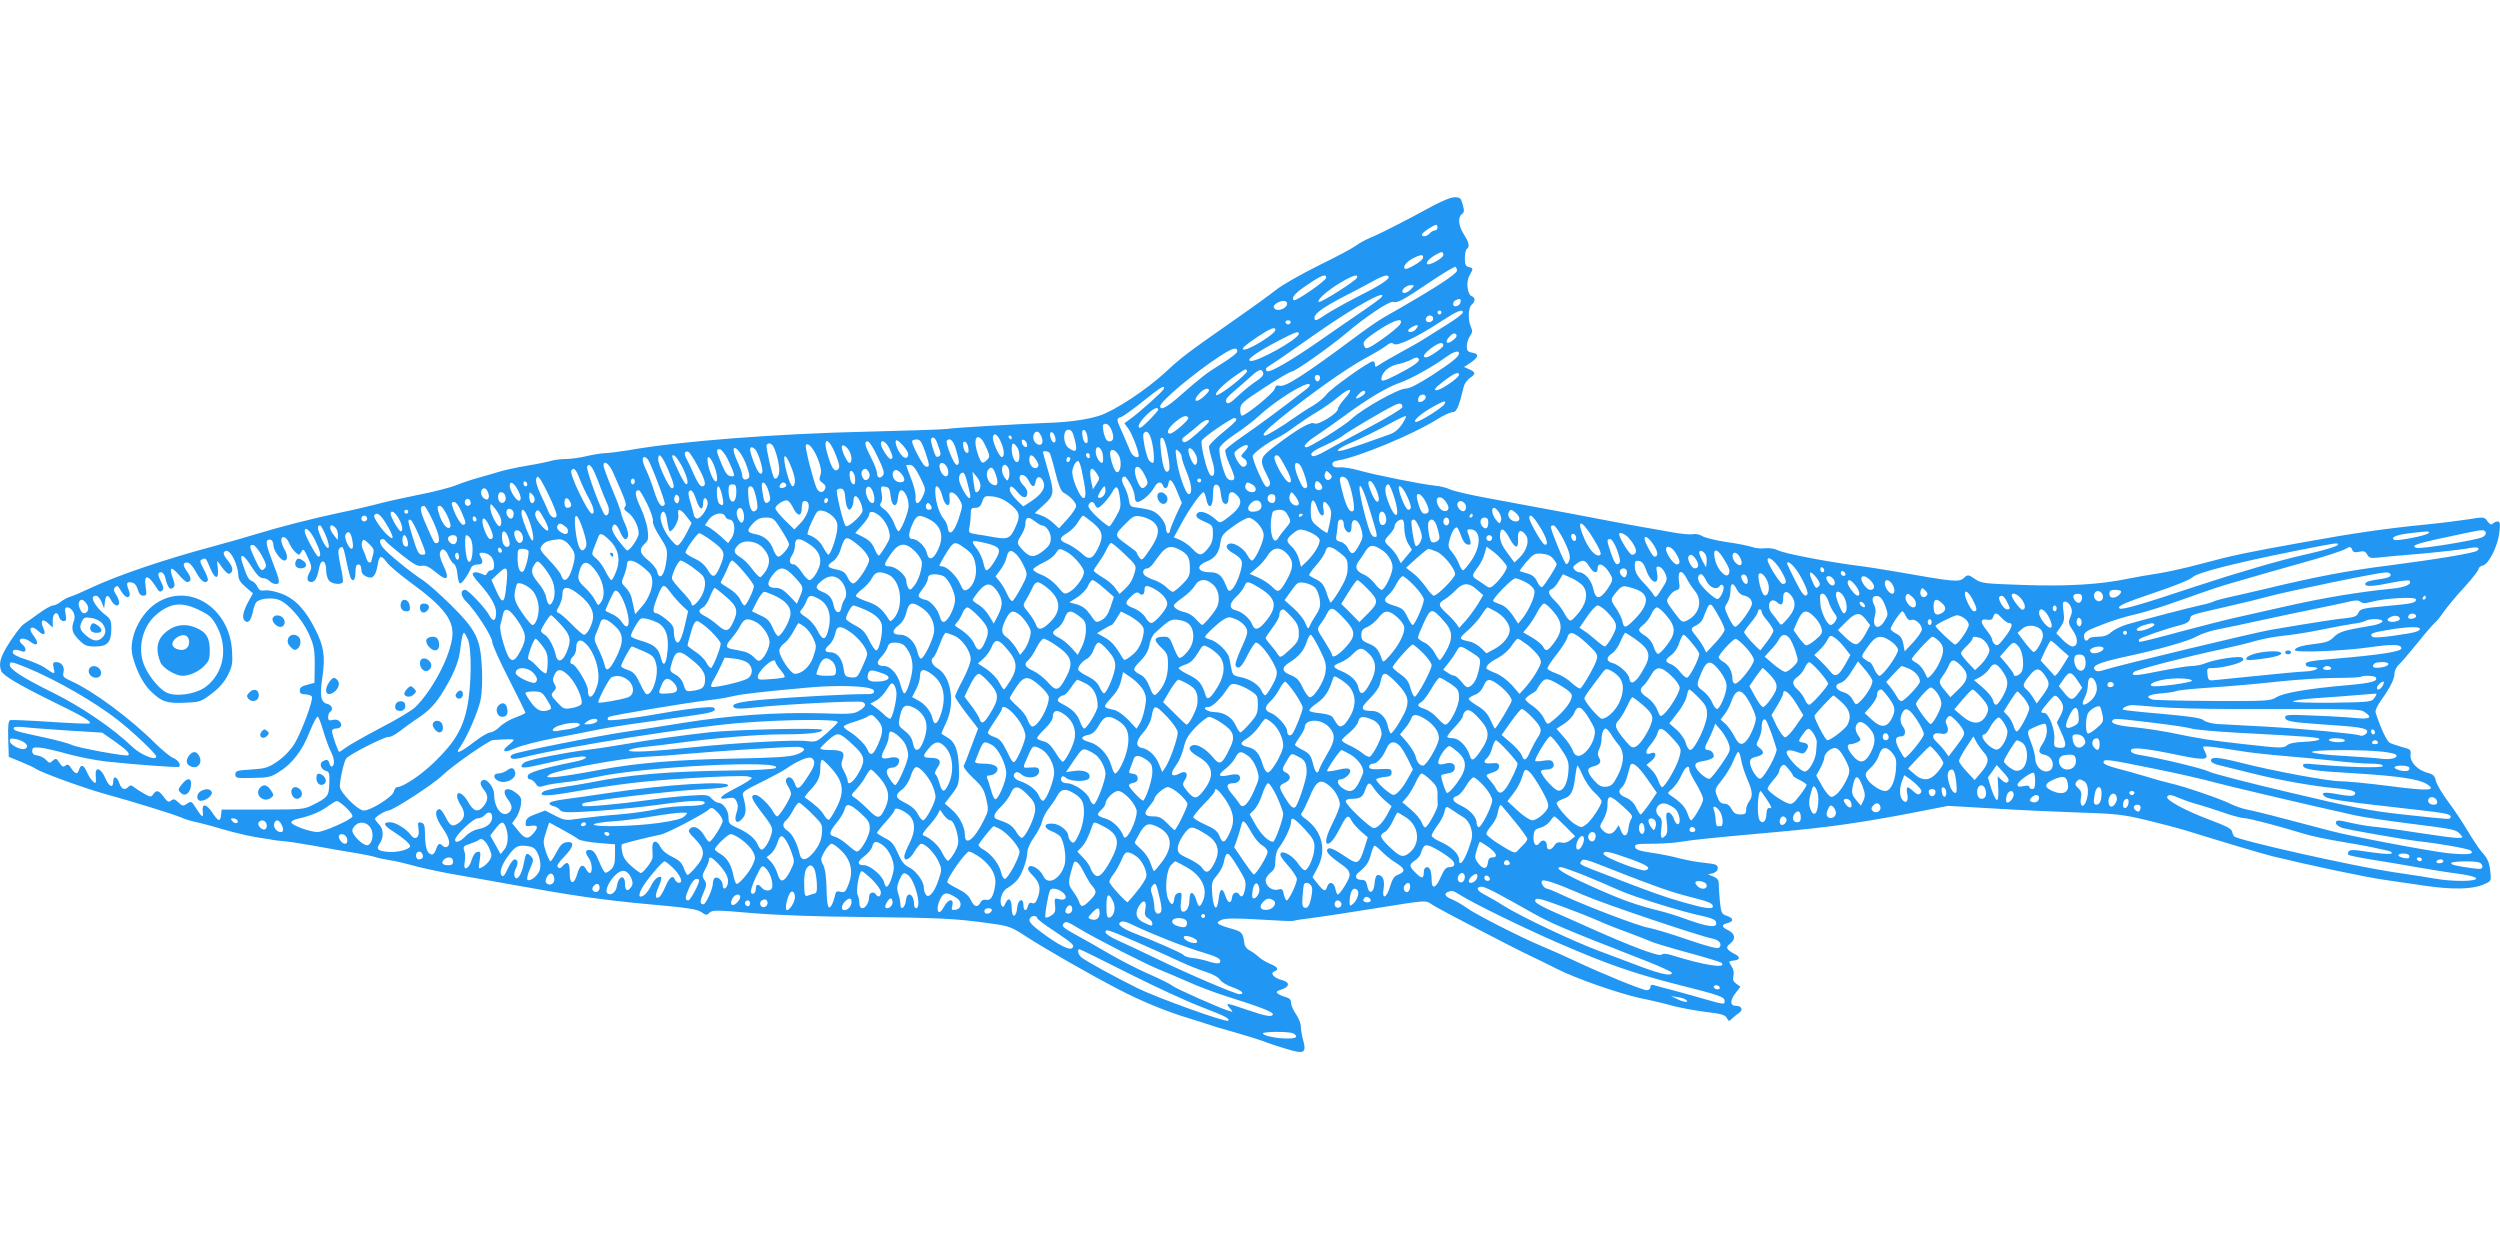 <?xml version="1.0" standalone="no"?>
<!DOCTYPE svg PUBLIC "-//W3C//DTD SVG 20010904//EN"
 "http://www.w3.org/TR/2001/REC-SVG-20010904/DTD/svg10.dtd">
<svg version="1.0" xmlns="http://www.w3.org/2000/svg"
 width="1280pt" height="640pt" viewBox="0 0 1280 640"
 preserveAspectRatio="xMidYMid meet">
<g transform="translate(0,640) scale(0.1,-0.1)"
fill="#2196f3" stroke="none">
<path d="M7325 5340 c-118 -65 -271 -143 -315 -160 -19 -8 -49 -24 -65 -36
-17 -13 -104 -60 -195 -104 -90 -45 -187 -100 -215 -123 -29 -23 -121 -90
-206 -149 -246 -172 -280 -197 -359 -271 -99 -92 -264 -201 -343 -226 -64 -20
-158 -33 -262 -36 -151 -6 -483 -25 -515 -31 -19 -3 -201 -9 -405 -14 -464
-10 -971 -49 -1232 -96 -45 -7 -97 -14 -115 -14 -18 -1 -60 -7 -93 -15 -33 -8
-81 -15 -106 -15 -25 0 -59 -4 -75 -9 -16 -5 -74 -17 -129 -26 -55 -9 -120
-24 -145 -32 -25 -8 -68 -20 -96 -28 -28 -7 -80 -24 -115 -38 -35 -14 -125
-37 -199 -51 -74 -15 -166 -35 -205 -46 -38 -10 -126 -31 -195 -45 -137 -29
-313 -74 -430 -110 -41 -13 -136 -40 -210 -60 -261 -70 -496 -150 -635 -215
-44 -21 -91 -41 -105 -45 -14 -4 -36 -16 -49 -26 -13 -11 -31 -19 -40 -19 -9
0 -41 -18 -71 -40 -30 -22 -66 -47 -79 -56 -13 -9 -45 -51 -72 -93 -47 -72
-57 -108 -43 -146 10 -24 91 -72 264 -157 156 -76 200 -102 189 -112 -3 -3
-93 1 -200 8 -106 7 -200 11 -207 9 -9 -4 -12 -29 -10 -97 l3 -91 61 -25 c33
-14 67 -29 75 -35 30 -21 262 -105 374 -135 115 -31 334 -99 374 -116 19 -9
53 -19 75 -23 23 -5 81 -20 130 -35 83 -24 167 -43 226 -50 14 -2 30 -4 35 -6
6 -2 28 -4 50 -6 22 -1 92 -12 155 -23 63 -12 156 -28 206 -36 51 -8 103 -19
115 -23 13 -5 47 -12 74 -16 28 -4 79 -16 115 -26 36 -11 128 -31 205 -45 77
-13 214 -38 305 -54 312 -57 465 -79 705 -101 192 -17 245 -25 266 -40 24 -17
28 -17 42 -3 14 14 34 14 219 -2 131 -11 331 -18 568 -20 391 -4 474 -8 644
-32 104 -14 113 -18 190 -68 99 -64 320 -191 476 -272 109 -57 242 -112 355
-146 28 -8 70 -22 95 -30 25 -9 88 -28 140 -42 52 -15 118 -35 145 -45 28 -11
83 -29 123 -41 90 -27 102 -21 84 46 -7 25 -12 57 -12 71 0 14 -11 42 -25 62
-14 20 -25 46 -25 58 0 15 -8 24 -27 29 -16 4 -34 12 -41 18 -10 8 -6 13 20
21 42 14 43 37 2 48 -41 10 -63 35 -40 44 26 10 19 23 -21 39 -21 9 -48 25
-60 37 -12 11 -33 26 -45 32 -13 6 -24 20 -26 31 -9 62 -11 64 -70 81 -73 21
-83 30 -46 45 21 8 74 8 194 1 91 -6 167 -9 171 -7 3 2 45 9 95 15 49 6 200
29 336 51 247 40 248 40 275 21 24 -17 146 -81 398 -211 39 -20 95 -48 125
-62 30 -14 83 -40 118 -58 93 -48 315 -126 428 -151 55 -11 131 -29 169 -40
39 -10 114 -24 168 -31 79 -9 100 -15 108 -31 10 -18 12 -19 27 -3 9 9 26 22
36 29 22 15 14 36 -15 36 -31 0 -33 26 -4 64 l26 34 -21 15 c-16 11 -19 21
-15 40 4 16 1 34 -10 50 -16 25 -16 26 12 29 33 4 35 18 4 34 -43 22 -48 34
-22 53 29 22 25 52 -12 69 -34 16 -34 28 -2 36 33 8 32 25 -4 37 -26 9 -29 15
-35 72 -3 34 -6 74 -6 90 0 21 -6 30 -27 39 l-28 11 25 6 c16 5 25 14 25 26 0
17 -9 21 -65 27 -36 3 -94 14 -130 23 -36 10 -101 23 -145 29 -61 9 -81 16
-83 29 -3 15 7 17 85 17 48 0 115 4 148 10 67 11 167 21 490 50 258 23 429 47
690 97 l189 37 226 -13 c124 -8 322 -17 440 -21 193 -6 229 -10 350 -39 74
-18 162 -41 195 -51 170 -53 397 -121 450 -134 184 -45 475 -107 575 -121 63
-9 159 -23 213 -31 132 -19 231 -17 287 5 45 19 45 19 41 62 -4 50 -13 73 -46
109 -12 14 -44 61 -70 105 -26 44 -72 113 -103 154 -30 41 -58 88 -61 105 -5
24 -14 32 -41 39 -51 13 -91 54 -88 91 3 27 0 30 -43 41 -25 7 -54 17 -64 22
-15 9 -48 79 -72 155 -3 10 9 36 30 65 45 63 67 107 67 136 0 13 10 32 21 43
12 10 54 60 94 109 40 50 80 96 89 104 10 8 32 35 49 60 17 24 63 80 104 124
40 44 73 86 73 93 0 8 10 16 23 19 31 8 77 102 84 172 5 42 3 53 -9 53 -8 0
-19 -5 -25 -11 -8 -8 -15 -4 -27 12 -16 23 -17 23 -98 10 -46 -7 -141 -19
-213 -26 -219 -22 -369 -44 -630 -91 -301 -54 -362 -67 -530 -112 -71 -19
-168 -41 -215 -48 -47 -7 -116 -19 -155 -27 -142 -30 -317 -40 -537 -32 -201
7 -214 8 -247 31 -34 23 -36 23 -56 5 -24 -23 -51 -20 -335 30 -63 11 -162 27
-220 34 -158 21 -363 61 -396 77 -17 9 -44 13 -66 11 -21 -3 -52 0 -70 7 -18
6 -77 18 -130 25 -54 8 -109 22 -122 30 -14 9 -34 13 -47 10 -13 -3 -62 1
-109 10 -47 8 -121 22 -165 29 -44 8 -201 37 -350 66 -148 28 -342 64 -430 80
-88 16 -173 36 -190 44 -16 8 -50 17 -75 19 -65 6 -314 56 -390 78 -36 10 -81
18 -100 16 -25 -1 -35 2 -38 14 -2 12 7 18 31 22 100 16 385 134 503 209 34
21 70 38 82 38 20 0 31 26 57 132 4 15 18 34 31 43 31 20 30 29 -3 44 l-27 12
29 19 c45 30 50 47 15 54 -25 4 -30 10 -30 34 0 15 7 38 16 51 13 18 14 28 5
47 -16 36 -14 99 4 114 19 16 19 36 1 43 -24 9 -31 75 -12 107 20 35 20 37 -4
43 -16 4 -20 14 -20 45 0 23 5 44 10 47 16 10 12 33 -15 75 -28 45 -32 87 -10
104 12 9 13 18 4 49 -9 33 -13 37 -42 37 -19 0 -67 -20 -122 -50z m35 -105 c0
-8 -6 -15 -14 -15 -7 0 -19 -7 -26 -15 -14 -16 -40 -20 -40 -6 0 9 57 48 73
50 4 1 7 -6 7 -14z m30 -140 c0 -17 -76 -59 -84 -46 -6 9 16 31 49 49 27 15
35 15 35 -3z m-106 -19 c-6 -16 -83 -60 -91 -52 -12 11 8 36 44 55 40 20 56
19 47 -3z m176 -61 c0 -18 -126 -99 -373 -239 -27 -15 -92 -60 -145 -100 -266
-198 -363 -260 -391 -251 -14 4 -20 0 -25 -17 -6 -20 -133 -125 -165 -136 -7
-2 -11 9 -11 30 1 31 8 38 123 113 67 44 131 82 142 83 22 4 200 130 280 198
94 80 219 164 237 158 22 -7 52 9 194 105 65 44 122 77 126 75 4 -3 8 -12 8
-19z m-670 -37 c-1 -16 -158 -124 -166 -115 -14 14 8 38 73 81 69 47 93 56 93
34z m158 0 c-6 -16 -188 -131 -196 -124 -10 11 42 57 108 97 67 40 95 48 88
27z m162 2 c0 -13 -56 -48 -176 -108 -54 -28 -119 -65 -144 -81 -51 -35 -60
-37 -60 -17 0 21 50 56 155 110 50 25 114 60 144 76 55 31 81 37 81 20z m115
-60 c-18 -20 -45 -27 -45 -12 0 15 24 32 44 32 18 0 19 -1 1 -20z m-150 -40
c-3 -5 -54 -43 -113 -83 -59 -40 -143 -98 -187 -129 -163 -114 -277 -180 -289
-168 -8 9 -6 15 8 24 10 6 40 26 65 43 25 18 116 81 201 140 182 126 340 213
315 173z m403 -27 c-4 -22 -38 -30 -38 -10 0 14 13 24 33 26 5 1 7 -7 5 -16z
m-888 -8 c0 -23 -47 -42 -63 -26 -9 10 -8 15 7 27 26 18 56 18 56 -1z m790
-45 c0 -5 -4 -10 -10 -10 -5 0 -10 5 -10 10 0 6 5 10 10 10 6 0 10 -4 10 -10z
m110 0 c0 -6 -35 -33 -77 -59 -43 -27 -94 -59 -113 -71 -19 -13 -75 -45 -125
-72 -49 -27 -100 -56 -112 -65 -21 -14 -23 -14 -23 1 0 9 -5 16 -11 16 -20 0
-214 -139 -237 -169 -12 -17 -43 -42 -69 -58 -27 -15 -70 -43 -98 -63 -54 -39
-138 -90 -148 -90 -21 0 2 26 77 87 150 122 332 251 424 302 50 27 103 58 118
70 20 16 30 18 40 10 17 -14 120 35 243 116 83 54 111 65 111 45z m-154 -39
c-10 -16 -36 -13 -36 3 0 17 21 27 34 16 4 -5 5 -13 2 -19z m-728 -12 c-2 -6
-8 -10 -13 -10 -5 0 -11 4 -13 10 -2 6 4 11 13 11 9 0 15 -5 13 -11z m560 -10
c-7 -11 -48 -45 -92 -76 -61 -43 -80 -52 -87 -42 -17 27 -9 37 76 93 77 50
125 62 103 25z m82 -24 c-13 -16 -40 -21 -40 -7 0 10 42 32 49 26 2 -2 -2 -10
-9 -19z m-720 -4 c0 -20 -130 -101 -160 -101 -20 0 1 20 68 65 66 44 92 54 92
36z m120 -20 c0 -26 -214 -146 -248 -139 -24 5 31 44 141 102 91 47 107 53
107 37z m791 -32 c-32 -26 -48 -13 -20 17 16 17 26 21 33 13 8 -7 4 -16 -13
-30z m-51 -28 c0 -11 -73 -61 -88 -61 -23 0 -11 20 29 50 38 27 59 31 59 11z
m-1055 -31 c0 -7 -36 -35 -80 -62 -83 -52 -97 -63 -214 -165 -67 -59 -101 -77
-101 -53 0 24 170 167 299 252 73 48 96 54 96 28z m1135 -9 c0 -17 -33 -44
-139 -113 -72 -46 -115 -68 -136 -68 -36 0 -223 -105 -275 -155 -36 -34 -213
-145 -231 -145 -22 0 -1 26 47 57 27 18 91 63 142 100 126 93 224 151 291 174
56 20 163 79 235 131 39 28 66 36 66 19z m-205 -30 c6 -11 -30 -37 -112 -79
-74 -38 -87 -40 -78 -9 10 30 43 55 85 63 19 4 46 13 60 20 30 16 37 17 45 5z
m-880 -60 c7 -12 -145 -132 -158 -124 -12 7 38 58 98 99 57 39 52 37 60 25z
m83 -13 c2 -9 -13 -25 -35 -39 -21 -13 -62 -46 -91 -73 -43 -41 -55 -47 -63
-36 -7 12 2 25 37 55 26 22 66 57 88 77 42 39 59 43 64 16z m1002 -7 c0 -16
-99 -83 -117 -79 -13 2 -4 14 37 45 53 41 80 53 80 34z m-712 -18 c-4 -22 -22
-20 -26 1 -2 10 3 16 13 16 10 0 15 -7 13 -17z m-74 -59 c-134 -104 -243 -184
-317 -235 -48 -33 -90 -66 -93 -73 -3 -7 6 -39 20 -71 15 -32 26 -64 26 -71 0
-17 -24 -18 -38 -1 -17 21 -44 129 -38 153 4 13 34 41 78 70 40 26 96 69 123
94 82 77 239 175 259 163 6 -4 -3 -17 -20 -29z m-726 4 c-5 -13 -121 -117
-172 -154 l-29 -21 21 -29 c18 -25 52 -112 52 -136 0 -20 -32 -5 -42 20 -6 15
-24 56 -39 91 -34 75 -35 78 -9 86 12 4 62 40 113 81 91 73 113 86 105 62z
m232 -7 c0 -5 -14 -21 -32 -36 -38 -32 -52 -16 -17 21 22 24 49 32 49 15z
m695 -42 c-19 -21 -35 -45 -35 -53 0 -22 -102 -85 -120 -74 -18 11 -85 -27
-197 -112 -83 -62 -87 -73 -48 -149 21 -42 22 -51 10 -61 -12 -10 -20 1 -50
66 -20 43 -33 84 -31 91 7 16 81 71 126 91 19 9 60 35 90 58 30 22 81 56 113
75 32 19 81 53 109 77 60 51 83 46 33 -9z m105 31 c0 -9 -32 -30 -46 -30 -4 0
1 9 11 20 19 21 35 26 35 10z m310 -24 c0 -14 -29 -31 -38 -22 -2 3 -2 12 1
21 8 19 37 20 37 1z m95 -36 c-11 -18 -126 -90 -144 -90 -25 0 25 44 89 79 54
30 68 33 55 11z m-215 -15 c0 -7 -78 -54 -172 -104 -95 -51 -196 -105 -225
-122 -29 -17 -57 -28 -63 -24 -18 11 1 27 69 57 36 17 75 38 86 47 19 17 200
124 260 154 32 16 45 14 45 -8z m-1250 -12 c0 -10 -82 -93 -92 -93 -18 0 -6
27 29 62 34 35 63 49 63 31z m154 -42 c6 -10 -76 -81 -93 -81 -23 0 -10 30 26
59 38 32 58 38 67 22z m1114 2 c-22 -47 -48 -75 -83 -87 -208 -75 -265 -93
-265 -82 0 7 35 27 78 44 42 18 118 55 167 82 88 48 110 57 103 43z m-868 -13
c0 -5 -31 -34 -70 -65 -38 -31 -70 -63 -70 -72 0 -9 7 -40 16 -69 18 -56 13
-94 -9 -76 -17 14 -52 155 -44 176 6 16 151 116 168 116 5 0 9 -4 9 -10z
m-140 -8 c0 -4 -27 -32 -61 -61 -47 -41 -63 -51 -72 -42 -9 10 -5 17 18 34 16
12 43 34 60 49 29 27 55 36 55 20z m-502 -37 c18 -39 15 -65 -7 -65 -13 0 -21
11 -29 40 -5 21 -7 42 -4 45 12 12 29 3 40 -20z m-189 -42 c20 -72 14 -86 -27
-57 -30 21 -32 94 -2 94 14 0 22 -11 29 -37z m69 -2 c3 -24 0 -32 -10 -29 -7
3 -14 19 -16 37 -3 24 0 32 10 29 7 -3 14 -19 16 -37z m-236 4 c15 -33 -2 -55
-27 -35 -23 19 -18 60 7 60 5 0 14 -11 20 -25z m71 -5 c7 -29 -11 -36 -22 -8
-9 24 -5 42 8 33 5 -2 11 -14 14 -25z m487 4 c16 -40 24 -134 13 -134 -6 0
-15 6 -20 13 -14 17 -36 125 -28 137 11 17 25 11 35 -16z m-764 -30 c17 -40
18 -74 3 -74 -14 0 -52 88 -45 106 8 21 25 8 42 -32z m54 26 c0 -5 -2 -10 -4
-10 -3 0 -8 5 -11 10 -3 6 -1 10 4 10 6 0 11 -4 11 -10z m-382 -27 c20 -53 21
-62 11 -69 -6 -3 -13 -4 -16 -1 -9 10 -31 82 -26 89 9 15 21 8 31 -19z m231
14 c6 -8 17 -30 26 -50 13 -32 13 -37 -1 -51 -24 -25 -31 -20 -49 34 -22 66
-8 105 24 67z m950 -71 c11 -55 11 -80 4 -87 -17 -17 -30 17 -39 100 -6 61 -4
73 7 69 9 -3 20 -35 28 -82z m-1329 -1 c0 -22 -16 -26 -33 -7 -20 22 -38 68
-29 77 9 8 62 -51 62 -70z m88 9 c24 -68 23 -81 -1 -71 -13 5 -67 107 -67 127
0 6 10 10 23 10 18 0 26 -11 45 -66z m157 14 c18 -63 19 -78 3 -78 -14 0 -60
115 -50 124 16 17 33 1 47 -46z m363 28 c3 -12 -1 -17 -10 -14 -7 3 -15 13
-16 22 -3 12 1 17 10 14 7 -3 15 -13 16 -22z m-979 -55 c19 -47 22 -64 13 -73
-18 -18 -33 2 -53 69 -31 97 2 101 40 4z m215 -11 c31 -65 36 -83 26 -95 -15
-18 -30 -11 -30 14 0 10 -13 45 -30 77 -33 65 -37 84 -17 84 8 0 31 -36 51
-80z m59 45 c20 -41 21 -55 7 -55 -12 0 -50 59 -50 78 0 25 27 11 43 -23z
m405 1 c3 -20 0 -27 -10 -24 -7 3 -14 17 -16 32 -3 20 0 27 10 24 7 -3 14 -17
16 -32z m-1001 12 c14 -19 33 -91 33 -126 0 -28 -15 -51 -26 -40 -10 10 -44
160 -39 169 8 13 21 11 32 -3z m233 -74 c14 -39 17 -60 10 -78 -7 -20 -5 -27
11 -38 14 -9 18 -19 14 -30 -10 -25 -34 -22 -45 5 -20 50 -60 209 -54 218 11
18 43 -21 64 -77z m1016 69 c16 -21 18 -69 5 -78 -14 -8 -31 28 -31 64 0 35 7
39 26 14z m1165 -27 c-20 -21 -20 -22 -1 -34 21 -13 17 -42 -6 -42 -13 0 -44
49 -44 70 0 6 15 19 33 30 38 23 49 9 18 -24z m-2027 12 c18 -25 21 -68 5 -68
-10 0 -39 59 -39 80 0 17 18 11 34 -12z m-519 -89 c14 -42 15 -53 4 -60 -17
-10 -29 -2 -29 19 0 9 -11 41 -25 70 -14 30 -22 59 -18 65 10 17 49 -36 68
-94z m43 89 c16 -20 40 -101 35 -116 -8 -20 -24 0 -45 55 -20 53 -22 73 -9 73
5 0 13 -6 19 -12z m1778 -23 c3 -20 3 -39 -1 -43 -10 -10 -35 28 -35 55 0 37
28 28 36 -12z m484 -31 c0 -13 -5 -24 -11 -24 -14 0 -41 68 -33 82 10 16 44
-29 44 -58z m-2406 9 c13 -27 27 -58 31 -71 6 -20 4 -23 -15 -20 -15 2 -28 19
-46 63 -28 70 -29 75 -9 75 8 0 25 -21 39 -47z m2011 -3 c8 -35 -2 -73 -18
-67 -14 4 -39 87 -32 105 8 22 43 -4 50 -38z m315 11 c0 -9 11 -43 25 -76 27
-67 32 -115 11 -115 -16 0 -55 113 -63 185 -6 46 -5 49 10 36 10 -7 17 -21 17
-30z m-2478 -47 c41 -75 47 -104 22 -104 -9 0 -25 23 -40 58 -13 31 -31 69
-39 83 -15 26 -10 42 9 36 6 -2 28 -34 48 -73z m1803 66 c3 -6 17 -51 29 -101
16 -64 29 -95 42 -102 33 -17 64 -50 64 -68 0 -9 -20 -39 -44 -66 l-44 -48
-29 27 c-16 15 -43 33 -62 39 l-33 12 46 42 c54 50 56 60 21 179 -14 47 -25
88 -25 91 0 9 29 5 35 -5z m205 -16 c0 -8 -4 -12 -10 -9 -5 3 -10 10 -10 16 0
5 5 9 10 9 6 0 10 -7 10 -16z m-2159 -69 c31 -74 35 -95 19 -95 -14 0 -70 119
-70 148 0 41 20 19 51 -53z m72 15 c26 -52 35 -91 20 -89 -5 0 -20 26 -35 57
-41 86 -43 95 -27 90 8 -2 26 -28 42 -58z m577 -71 c0 -17 -5 -29 -12 -29 -15
0 -51 137 -41 153 9 14 53 -89 53 -124z m1236 105 c12 -18 14 -28 6 -36 -16
-16 -42 8 -42 38 0 31 15 30 36 -2z m1273 -31 c32 -58 38 -83 22 -83 -21 0
-88 120 -74 134 13 13 23 4 52 -51z m-3262 35 c16 -21 92 -222 87 -230 -15
-23 -33 -1 -54 65 -12 39 -31 89 -41 109 -20 40 -24 68 -10 68 5 0 13 -6 18
-12z m344 -45 c20 -59 10 -93 -14 -47 -8 17 -19 47 -22 68 -11 57 14 42 36
-21z m1819 48 c0 -6 -4 -13 -10 -16 -5 -3 -10 1 -10 9 0 9 5 16 10 16 6 0 10
-4 10 -9z m58 -58 c23 -109 25 -143 9 -143 -16 0 -57 94 -57 131 0 24 17 59
30 59 4 0 13 -21 18 -47z m-2400 -10 c69 -156 72 -166 62 -178 -8 -9 -3 -17
16 -30 27 -18 54 -70 54 -106 0 -24 -47 -92 -60 -87 -4 2 -24 25 -44 51 -25
33 -35 54 -31 68 8 25 24 15 41 -27 8 -19 19 -34 24 -34 21 0 21 30 1 76 -12
25 -21 52 -21 58 0 6 -20 60 -45 120 -25 59 -45 114 -45 122 0 31 28 11 48
-33z m1713 20 c13 -36 -6 -57 -27 -29 -8 11 -14 28 -14 38 0 28 29 21 41 -9z
m1806 15 c15 -19 42 -106 35 -112 -13 -14 -24 -3 -42 40 -21 48 -26 84 -11 84
5 0 13 -6 18 -12z m-3592 -88 c17 -47 38 -97 45 -112 14 -29 7 -62 -11 -56
-15 5 -101 237 -93 250 13 20 28 -1 59 -82z m1645 28 c31 -62 31 -63 14 -101
-20 -43 -40 -44 -36 -1 1 16 -9 58 -23 93 -14 36 -25 66 -25 68 0 2 9 3 19 3
14 0 29 -18 51 -62z m456 37 c3 -14 3 -33 -1 -42 -6 -17 -7 -17 -21 1 -19 26
-18 66 1 66 8 0 17 -11 21 -25z m-66 -30 c14 -42 6 -59 -20 -45 -25 13 -36 56
-20 75 16 20 26 12 40 -30z m760 4 c17 -32 19 -44 9 -55 -18 -22 -29 -17 -45
21 -32 76 0 106 36 34z m-2892 -21 c11 -29 32 -73 46 -98 26 -46 33 -80 17
-80 -19 0 -117 203 -106 220 12 20 24 9 43 -42z m1481 33 c14 -25 -15 -54 -30
-30 -10 17 -11 33 -2 42 11 12 22 8 32 -12z m181 -37 c0 -17 -32 -18 -48 -2
-16 16 -15 45 1 51 14 6 47 -29 47 -49z m986 31 c15 -23 15 -27 -2 -52 l-18
-28 -7 30 c-16 75 -4 97 27 50z m-1238 -23 c2 -18 -1 -32 -6 -32 -12 0 -22 24
-22 52 0 32 25 15 28 -20z m2434 -4 c-16 -16 -37 4 -28 28 6 16 8 16 23 1 13
-13 15 -19 5 -29z m-1863 -5 c21 -80 23 -93 14 -93 -13 0 -53 74 -53 97 0 21
8 33 21 33 5 0 13 -17 18 -37z m71 -29 c0 -21 -16 -41 -26 -32 -2 3 -7 27 -10
54 l-5 49 20 -24 c12 -13 21 -34 21 -47z m248 23 c16 -33 29 -35 34 -5 4 31
26 34 39 4 15 -32 -5 -65 -62 -103 l-40 -26 -34 33 c-19 19 -35 42 -35 52 0
26 12 22 41 -13 27 -33 49 -33 49 0 0 10 -9 26 -20 36 -11 10 -20 27 -20 37 0
28 32 19 48 -15z m-2452 -86 c19 -40 34 -80 34 -87 0 -25 -30 -15 -41 14 -6
15 -24 55 -41 90 -17 37 -27 70 -23 80 6 15 8 15 22 -3 8 -11 30 -53 49 -94z
m2972 70 c12 -21 22 -50 22 -65 0 -16 6 -26 14 -26 20 0 69 42 85 74 16 29 36
34 45 11 8 -22 24 -18 28 8 5 34 21 20 46 -42 l23 -56 -31 -66 c-16 -36 -30
-71 -30 -77 0 -7 -4 -12 -10 -12 -5 0 -10 11 -10 24 0 27 -31 71 -63 87 -11 7
-43 14 -71 18 -49 6 -51 7 -56 41 -3 19 -13 50 -23 68 -17 30 -16 52 2 52 4 0
17 -17 29 -39z m1112 20 c19 -36 40 -145 30 -155 -16 -16 -35 13 -53 81 -10
35 -17 70 -17 78 0 21 27 19 40 -4z m-3650 -6 c0 -8 -4 -15 -10 -15 -5 0 -10
7 -10 15 0 8 5 15 10 15 6 0 10 -7 10 -15z m2900 5 c0 -5 -4 -10 -10 -10 -5 0
-10 5 -10 10 0 6 5 10 10 10 6 0 10 -4 10 -10z m-3450 -21 c0 -5 -4 -9 -10 -9
-5 0 -10 7 -10 16 0 8 5 12 10 9 6 -3 10 -10 10 -16z m4070 -15 c0 -16 -26
-19 -35 -4 -4 6 -4 18 -1 27 5 12 9 13 21 3 8 -7 15 -19 15 -26z m276 -10 c17
-40 18 -67 3 -62 -14 5 -49 89 -42 101 8 13 24 -4 39 -39z m-4392 -8 c13 -26
15 -41 8 -48 -12 -12 -52 45 -52 75 0 29 23 15 44 -27z m1282 -4 c10 -33 10
-43 -1 -52 -17 -14 -24 -3 -32 56 -5 37 -3 46 8 42 7 -2 19 -23 25 -46z m89
38 c3 -6 -1 -13 -10 -16 -19 -8 -30 0 -20 15 8 14 22 14 30 1z m2386 0 c24
-13 25 -40 1 -40 -24 0 -42 19 -35 36 6 17 9 17 34 4z m-2641 -39 c0 -42 -16
-63 -31 -40 -5 8 -9 29 -9 47 0 25 4 32 20 32 17 0 20 -7 20 -39z m2478 8 c6
-51 13 -69 27 -69 10 0 15 10 15 30 0 34 19 40 44 14 31 -31 18 -64 -42 -110
-45 -34 -46 -34 -66 -15 -45 41 -90 52 -100 26 -4 -12 7 -21 39 -35 44 -19 45
-21 45 -64 0 -33 -7 -52 -26 -75 -32 -39 -43 -39 -80 0 -16 17 -44 37 -61 44
l-33 14 40 73 c40 73 99 157 112 158 4 0 10 -16 14 -35 10 -55 34 -45 34 13 0
27 3 52 7 56 12 12 28 0 31 -25z m892 -40 c35 -117 -2 -113 -40 4 -12 38 -8
67 9 67 5 0 19 -32 31 -71z m-3443 16 c11 -49 7 -61 -14 -44 -14 12 -18 89 -5
89 5 0 13 -20 19 -45z m174 -10 c9 -42 10 -58 1 -67 -20 -20 -35 6 -40 67 -4
45 -2 55 11 55 11 0 19 -17 28 -55z m601 19 c11 -39 3 -60 -16 -45 -17 14 -29
58 -20 72 10 17 27 4 36 -27z m88 -14 c6 -58 33 -63 38 -7 2 22 8 37 16 37 19
0 39 -44 38 -82 -1 -33 -40 -128 -52 -128 -4 0 -15 20 -24 45 -10 25 -31 54
-47 66 -23 16 -27 24 -19 34 7 8 8 28 4 50 -6 34 -5 37 17 33 20 -2 25 -10 29
-48z m265 -1 c13 -54 42 -62 37 -11 -3 28 0 33 14 30 10 -2 26 -17 36 -35 18
-31 18 -32 -4 -100 -24 -71 -50 -91 -56 -43 -2 14 -10 32 -18 40 -28 33 -49
105 -45 158 2 29 26 3 36 -39z m835 27 c0 -22 -26 -43 -38 -32 -5 6 25 56 33
56 3 0 5 -11 5 -24z m74 -36 c6 -43 3 -56 -20 -95 -14 -25 -29 -47 -33 -50 -4
-2 -32 18 -61 45 -35 33 -51 54 -47 64 8 20 26 21 33 1 4 -8 10 -15 15 -15 12
0 58 50 75 83 20 37 30 28 38 -33z m1278 -57 c44 -144 44 -146 23 -141 -14 2
-25 29 -46 108 -49 182 -30 209 23 33z m193 65 c23 -50 24 -68 5 -68 -10 0
-36 55 -46 97 -11 43 17 24 41 -29z m-4706 20 c12 -31 -4 -47 -25 -26 -17 17
-13 48 6 48 6 0 15 -10 19 -22z m1829 -28 c4 -51 18 -73 32 -50 5 8 10 25 10
38 0 12 4 22 10 22 15 0 42 -59 35 -80 -8 -25 -76 -84 -85 -73 -13 14 -51 173
-45 184 4 5 14 9 23 7 12 -2 18 -16 20 -48z m-1014 -31 c19 -39 32 -78 29 -88
-3 -10 13 -45 36 -80 37 -58 39 -66 34 -114 -9 -82 -36 -115 -49 -62 -3 14
-24 39 -45 56 -44 35 -49 57 -18 85 18 16 20 26 15 70 -3 28 -20 81 -37 117
-29 62 -31 87 -8 87 5 0 24 -32 43 -71z m251 21 c17 -51 35 -58 35 -14 0 29
16 32 23 4 6 -24 -32 -85 -53 -85 -8 0 -16 9 -18 20 -2 11 -10 40 -17 64 -8
24 -12 47 -9 52 11 19 23 7 39 -41z m-979 25 c9 -23 -3 -45 -21 -39 -20 8 -20
54 0 54 9 0 18 -7 21 -15z m150 -30 c-9 -23 -26 -9 -26 23 0 24 1 25 16 10 10
-9 14 -24 10 -33z m3914 -12 c0 -19 -30 -13 -43 8 -6 9 -7 25 -3 35 7 18 9 18
27 -5 10 -13 19 -30 19 -38z m-3174 11 c-5 -13 -10 -14 -18 -6 -6 6 -8 18 -4
28 5 13 10 14 18 6 6 -6 8 -18 4 -28z m3054 18 c0 -24 -8 -32 -26 -25 -22 8
-17 43 6 43 13 0 20 -7 20 -18z m770 -22 c21 -42 20 -60 -6 -60 -14 0 -25 20
-38 73 -10 43 20 34 44 -13z m-2131 -9 c51 -40 57 -60 33 -113 -28 -65 -40
-71 -109 -59 -32 6 -75 13 -97 16 -36 6 -38 8 -32 37 3 17 6 46 6 64 0 29 3
34 24 34 18 0 27 8 35 31 10 30 13 31 55 27 30 -4 58 -16 85 -37z m2242 -4
c13 -23 0 -40 -23 -32 -23 9 -42 56 -26 66 14 9 34 -5 49 -34z m-5001 7 c0 -8
-7 -14 -15 -14 -15 0 -21 21 -9 33 10 9 24 -2 24 -19z m509 7 c11 -20 5 -31
-16 -31 -7 0 -13 11 -13 25 0 29 15 33 29 6z m1321 10 c0 -6 -4 -13 -10 -16
-5 -3 -10 1 -10 9 0 9 5 16 10 16 6 0 10 -4 10 -9z m-179 -41 c22 -46 44 -46
44 0 0 24 5 35 15 35 36 0 23 -67 -21 -113 l-32 -33 -49 48 c-26 26 -48 53
-48 60 0 16 41 44 60 41 8 -2 22 -19 31 -38z m2397 16 c5 -22 -13 -36 -45 -36
-27 0 -30 22 -7 45 21 20 48 16 52 -9z m286 -16 c16 -49 41 -54 32 -6 -8 42 6
48 29 13 12 -19 13 -34 5 -77 -6 -29 -12 -55 -14 -58 -3 -2 -23 10 -44 28 -38
30 -40 35 -41 87 0 61 15 68 33 13z m761 13 c3 -9 1 -21 -5 -27 -14 -14 -45
17 -37 38 7 18 33 11 42 -11z m-5144 -30 c26 -60 27 -65 12 -70 -11 -4 -43 47
-57 95 -6 16 -3 22 9 22 9 0 24 -19 36 -47z m2409 15 c0 -5 -7 -8 -15 -8 -15
0 -20 21 -8 33 7 7 23 -11 23 -25z m-2205 -56 c3 -14 2 -29 -4 -35 -12 -12
-51 62 -51 95 1 22 2 22 25 -6 13 -17 27 -41 30 -54z m-349 -8 c34 -72 41
-114 19 -115 -12 -1 -13 2 -55 98 -30 67 -33 93 -9 93 6 0 26 -34 45 -76z m74
26 c16 -34 20 -54 14 -60 -13 -13 -37 14 -53 59 -14 44 -14 51 2 51 8 0 24
-23 37 -50z m340 10 c0 -11 -4 -21 -9 -24 -13 -8 -34 21 -27 39 7 20 36 8 36
-15z m1174 14 c9 -24 7 -52 -4 -59 -13 -8 -34 39 -27 59 8 20 23 20 31 0z
m3872 -9 c9 -14 13 -32 9 -42 -6 -16 -8 -16 -26 6 -20 25 -26 61 -9 61 5 0 17
-11 26 -25z m-5586 5 c0 -5 -4 -10 -10 -10 -5 0 -10 5 -10 10 0 6 5 10 10 10
6 0 10 -4 10 -10z m619 -45 c21 -55 29 -118 13 -99 -14 15 -52 115 -52 135 0
36 19 19 39 -36z m81 1 c30 -57 19 -71 -20 -25 -28 33 -37 59 -24 72 10 10 17
3 44 -47z m725 20 l26 -34 -22 -44 c-12 -24 -28 -51 -37 -60 -14 -17 -17 -16
-48 20 -34 38 -60 103 -50 128 11 29 26 12 32 -36 4 -27 10 -50 13 -50 18 0
49 58 44 83 -7 37 11 34 42 -7z m753 -4 c19 -22 22 -35 18 -68 -6 -45 -34
-124 -45 -124 -3 0 -15 17 -26 37 -17 32 -42 53 -79 66 -5 1 4 31 20 65 28 59
30 62 59 56 17 -3 40 -18 53 -32z m2327 7 c16 -29 15 -31 -12 -63 -15 -18 -33
-41 -39 -52 -29 -48 -51 59 -28 134 2 6 17 12 33 12 24 0 34 -7 46 -31z m1167
14 c23 -21 23 -43 -1 -43 -24 0 -45 25 -37 45 7 19 15 19 38 -2z m-5722 -25
c20 -34 26 -68 12 -68 -10 0 -52 73 -52 89 0 22 21 11 40 -21z m2467 8 c16
-14 35 -43 42 -66 11 -38 10 -45 -14 -85 -14 -24 -29 -46 -34 -49 -4 -3 -15
12 -23 34 -12 28 -27 44 -58 60 l-41 21 35 40 c20 21 36 46 36 54 0 22 25 18
57 -9z m2589 -2 c7 -27 -7 -50 -25 -40 -6 4 -11 20 -11 37 0 37 27 40 36 3z
m-5118 -37 c38 -63 43 -89 11 -61 -34 29 -79 95 -73 105 12 20 32 6 62 -44z
m1736 38 c3 -8 12 -15 20 -15 29 0 35 -62 10 -98 l-16 -23 -38 35 c-21 19 -48
39 -59 46 l-22 11 21 30 c24 32 73 41 84 14z m2956 11 c0 -3 -4 -8 -10 -11 -5
-3 -10 -1 -10 4 0 6 5 11 10 11 6 0 10 -2 10 -4z m870 -6 c0 -5 -5 -10 -11
-10 -5 0 -7 5 -4 10 3 6 8 10 11 10 2 0 4 -4 4 -10z m-5660 -15 c0 -8 -7 -15
-15 -15 -8 0 -15 7 -15 15 0 8 7 15 15 15 8 0 15 -7 15 -15z m560 -6 c0 -5 -4
-9 -10 -9 -5 0 -10 7 -10 16 0 8 5 12 10 9 6 -3 10 -10 10 -16z m546 -54 c16
-49 20 -74 13 -87 -22 -41 -44 -1 -54 101 -8 85 11 78 41 -14z m1772 56 c63
-32 78 -91 42 -161 -24 -48 -46 -51 -55 -10 -7 31 -47 70 -72 70 -23 0 -24 24
-3 73 23 52 34 56 88 28z m838 -18 c51 -43 56 -70 24 -134 -28 -54 -45 -58
-83 -21 -18 16 -49 37 -69 46 -47 19 -48 31 -4 57 19 11 44 36 55 55 11 19 23
34 26 34 4 0 26 -17 51 -37z m304 9 c41 -31 38 -71 -11 -143 -39 -58 -43 -61
-55 -44 -8 10 -14 22 -14 26 0 3 -25 23 -55 44 -61 43 -61 46 2 108 33 34 42
38 73 33 19 -3 46 -14 60 -24z m1984 -29 c36 -58 47 -98 24 -91 -14 5 -77 115
-78 136 0 26 20 10 54 -45z m-5374 -6 c18 -41 18 -57 -1 -57 -12 0 -39 62 -39
90 0 30 19 15 40 -33z m1490 -9 c22 -35 40 -68 40 -74 0 -18 -40 -64 -55 -64
-7 0 -18 15 -25 34 -14 44 -47 73 -92 81 -45 9 -47 19 -11 57 20 21 36 28 65
28 36 0 41 -4 78 -62z m1300 42 c14 -11 29 -20 34 -20 22 0 46 -35 46 -66 0
-24 -8 -39 -31 -58 -49 -42 -74 -43 -109 -6 -36 38 -36 40 -10 82 11 18 20 42
20 54 0 38 14 42 50 14z m1141 -11 c18 -20 29 -42 29 -60 0 -33 -45 -129 -60
-129 -5 0 -16 13 -25 30 -17 33 -69 65 -91 56 -25 -9 -15 -30 24 -51 23 -13
38 -28 40 -43 5 -30 -27 -118 -50 -139 -16 -14 -18 -13 -34 26 -18 45 -38 61
-78 61 -65 0 -76 32 -18 55 44 18 64 45 71 99 5 34 14 45 66 82 33 24 68 43
78 43 11 1 32 -13 48 -30z m979 11 c0 -11 -7 -20 -15 -20 -8 0 -15 9 -15 20 0
11 7 20 15 20 8 0 15 -9 15 -20z m200 -3 c0 -30 -10 -40 -27 -26 -20 18 -16
49 7 49 14 0 20 -7 20 -23z m-5473 -73 c38 -94 38 -94 13 -94 -16 0 -24 16
-45 83 -29 95 -29 100 -12 95 6 -3 26 -40 44 -84z m4733 62 c0 -25 22 -51 33
-39 4 3 7 16 7 28 0 50 36 39 50 -16 10 -35 8 -45 -12 -81 -27 -49 -38 -52
-56 -16 -7 16 -25 31 -39 34 -23 6 -25 10 -19 43 3 20 6 44 6 54 0 9 7 17 15
17 9 0 15 -9 15 -24z m310 -20 c0 -26 8 -59 19 -78 l20 -33 -28 -34 -29 -35
-15 30 c-8 16 -27 40 -41 53 -32 30 -32 32 -1 65 14 15 25 33 25 40 0 16 20
36 37 36 9 0 13 -15 13 -44z m74 10 c9 -19 16 -43 16 -53 0 -25 -25 -59 -33
-46 -9 14 -25 122 -19 128 11 11 20 4 36 -29z m94 -5 c7 -21 12 -45 12 -54 0
-16 -26 -30 -40 -22 -12 7 -24 91 -15 104 13 22 32 10 43 -28z m-4464 4 c26
-19 14 -50 -13 -35 -25 13 -34 27 -26 40 8 13 16 12 39 -5z m5265 -64 c28 -46
41 -75 35 -81 -17 -17 -55 20 -80 77 -48 108 -20 111 45 4z m-6491 17 c31 -73
11 -89 -21 -17 -23 51 -25 69 -8 69 4 0 17 -23 29 -52z m50 40 c7 -7 12 -23
12 -37 l-1 -26 -19 24 c-31 36 -23 70 8 39z m6288 -62 c27 -55 35 -82 30 -101
-4 -15 -11 -25 -17 -23 -9 3 -78 170 -79 191 0 4 7 7 14 7 8 0 31 -33 52 -74z
m-526 22 c9 -27 22 -44 34 -46 15 -3 18 1 14 20 -3 12 -9 31 -13 41 -5 13 -2
17 12 17 55 0 59 -81 8 -158 -20 -28 -39 -52 -44 -52 -5 0 -14 14 -20 31 -6
17 -22 44 -35 60 -22 26 -23 33 -14 66 10 38 25 63 37 63 4 0 13 -19 21 -42z
m-5867 -23 c28 -58 34 -85 17 -85 -10 0 -70 111 -70 130 0 28 29 4 53 -45z
m1062 24 c7 -20 -1 -39 -15 -39 -14 0 -32 40 -26 56 7 18 34 7 41 -17z m4034
15 c22 -9 43 -25 47 -36 6 -21 -27 -77 -71 -118 l-24 -22 -10 39 c-6 22 -22
50 -36 63 -32 30 -31 39 3 67 33 27 40 28 91 7z m1021 -32 c29 -54 46 -54 42
1 -3 43 17 51 41 16 19 -27 4 -78 -33 -114 l-26 -25 -37 50 c-26 35 -37 60
-37 85 0 49 20 44 50 -13z m4997 31 c3 -7 -5 -17 -16 -23 -28 -15 -320 -63
-339 -55 -35 13 2 24 268 79 72 15 82 15 87 -1z m-10922 -45 c9 -48 -10 -51
-30 -5 -9 23 -10 36 -3 45 15 17 25 5 33 -40z m795 26 c14 -35 12 -54 -4 -54
-16 0 -26 21 -26 56 0 32 18 31 30 -2z m9834 16 c-13 -13 -163 -42 -176 -34
-19 12 9 25 73 33 95 12 115 13 103 1z m-9300 -50 c35 -42 42 -91 21 -145 -9
-25 -20 -45 -25 -45 -4 0 -18 20 -30 45 -12 25 -33 54 -47 65 -23 18 -24 23
-15 47 7 16 16 41 22 56 8 23 13 26 29 18 10 -6 30 -24 45 -41z m506 14 c68
-49 74 -63 54 -116 -31 -79 -43 -84 -73 -32 -14 23 -37 42 -66 55 -25 11 -45
25 -45 30 0 16 60 99 70 99 6 0 33 -16 60 -36z m4430 10 c0 -8 -4 -14 -9 -14
-11 0 -22 26 -14 34 9 9 23 -3 23 -20z m267 4 c44 -48 52 -88 18 -88 -12 0
-65 86 -65 105 0 13 29 3 47 -17z m-6251 -13 c7 -29 1 -41 -15 -30 -14 8 -14
55 -1 55 5 0 12 -11 16 -25z m254 6 c0 -27 -19 -36 -37 -18 -18 18 -9 37 18
37 12 0 19 -7 19 -19z m70 0 c20 -38 6 -145 -15 -111 -13 21 -19 130 -7 130 6
0 16 -9 22 -19z m5230 4 c0 -8 -7 -15 -15 -15 -8 0 -15 7 -15 15 0 8 7 15 15
15 8 0 15 -7 15 -15z m-6160 -24 c6 -16 21 -38 32 -48 19 -17 20 -17 31 2 10
18 13 15 33 -29 21 -45 22 -52 8 -78 -16 -30 -12 -48 11 -48 18 0 30 24 39 72
9 51 36 41 36 -12 0 -22 7 -45 16 -54 17 -17 59 -21 69 -7 3 5 -2 44 -12 86
-12 57 -13 79 -5 87 17 17 20 10 37 -71 8 -40 18 -77 21 -82 13 -21 24 -6 24
31 0 29 4 40 15 40 9 0 15 -9 15 -25 0 -18 8 -29 26 -37 32 -15 48 2 58 62 8
48 18 50 48 9 13 -17 64 -60 113 -96 184 -134 235 -203 219 -296 -17 -105
-105 -266 -187 -347 -17 -17 -97 -65 -177 -106 -80 -42 -159 -87 -177 -100
-17 -13 -34 -24 -36 -24 -6 0 -37 89 -37 107 0 7 9 13 19 13 26 0 36 17 21 35
-8 9 -21 13 -36 9 -19 -5 -24 -2 -24 14 0 12 5 24 10 27 18 11 10 35 -14 41
-34 8 -40 43 -25 140 15 102 7 156 -37 242 -50 100 -103 156 -172 182 -31 12
-70 20 -85 17 -23 -3 -31 1 -39 19 -6 13 -19 26 -28 29 -17 5 -27 24 -49 92
-17 56 6 47 46 -17 27 -43 44 -60 59 -60 12 0 27 -7 34 -15 7 -8 21 -15 32
-15 25 0 23 11 -22 128 -22 57 -29 87 -22 94 14 14 32 1 32 -24 0 -26 37 -78
56 -78 18 0 18 28 -1 60 -8 14 -14 33 -15 43 0 28 26 20 40 -12z m2933 -29
c20 -20 37 -46 37 -58 0 -27 -60 -118 -80 -121 -9 -2 -21 11 -30 30 -12 26
-23 34 -57 41 -49 10 -53 19 -19 42 14 8 30 32 37 52 21 67 27 74 52 61 12 -6
39 -27 60 -47z m4053 19 c24 -37 26 -61 4 -61 -9 0 -50 75 -50 92 0 20 22 5
46 -31z m-6557 -54 c-5 -18 -9 -33 -9 -34 0 -2 -4 -3 -9 -3 -5 0 -12 10 -16
23 -3 12 -11 32 -17 44 -6 12 -8 29 -4 39 6 15 10 14 35 -10 26 -25 28 -32 20
-59z m66 72 c4 -6 41 -37 83 -71 60 -47 81 -59 101 -55 20 4 37 -4 74 -34 57
-49 71 -35 37 36 -12 24 -20 52 -18 61 6 32 28 26 43 -10 8 -19 21 -39 29 -43
8 -5 16 -27 18 -52 2 -25 8 -46 13 -48 9 -3 40 40 57 80 4 10 18 17 33 17 27
0 31 10 15 41 -9 16 -7 19 11 19 12 0 31 -7 41 -17 22 -20 25 -73 3 -73 -9 0
-18 -7 -21 -15 -5 -11 -11 -12 -24 -5 -24 13 -50 13 -50 0 0 -5 15 -27 34 -47
57 -64 86 -114 86 -149 0 -44 -16 -51 -34 -16 -19 37 -109 132 -124 132 -27 0
-24 -32 5 -60 47 -46 133 -179 133 -206 0 -13 38 -99 85 -190 47 -92 85 -170
85 -173 0 -4 -23 -14 -50 -24 -28 -10 -64 -31 -80 -47 -17 -17 -39 -30 -50
-30 -10 0 -48 -22 -84 -50 -70 -54 -99 -65 -72 -27 35 47 95 185 107 245 7 41
10 102 6 169 -8 145 -30 188 -159 316 -55 54 -118 110 -141 125 -61 39 -183
138 -206 168 -20 25 -20 44 -1 44 5 0 12 -5 15 -11z m932 -11 c40 -45 43 -60
24 -124 -18 -63 -44 -82 -57 -42 -3 12 -31 48 -60 78 -50 53 -53 58 -39 77 14
20 36 28 91 32 11 0 30 -9 41 -21z m1229 1 c44 -27 64 -56 64 -93 0 -34 -36
-96 -56 -96 -7 0 -25 18 -39 40 -14 22 -32 40 -40 40 -23 0 -28 19 -11 45 9
13 16 35 16 48 0 43 17 47 66 16z m4144 -36 c14 -39 18 -59 10 -67 -14 -14
-24 -1 -44 58 -20 60 -20 66 -2 66 8 0 24 -24 36 -57z m-4373 11 c35 -39 39
-72 16 -114 -12 -19 -26 -35 -31 -35 -6 0 -25 20 -42 43 -17 24 -45 51 -61 60
-34 20 -36 35 -8 63 28 28 94 20 126 -17z m1141 25 c68 -17 78 -29 57 -70 -19
-38 -44 -69 -55 -69 -4 0 -11 17 -15 38 -4 20 -18 51 -31 69 -37 48 -34 50 44
32z m-115 -21 c45 -31 55 -47 63 -97 7 -49 -12 -103 -44 -120 -16 -8 -21 -4
-36 29 -18 41 -68 90 -92 90 -8 0 -14 2 -14 4 0 8 43 80 58 99 19 22 27 22 65
-5z m826 -36 c57 -54 60 -59 52 -88 -12 -43 -25 -65 -54 -92 l-25 -23 -21 29
c-11 17 -41 42 -66 56 -25 15 -45 30 -45 34 0 5 12 24 26 43 14 19 32 49 40
67 8 17 18 32 23 32 5 0 37 -26 70 -58z m6211 49 c0 -7 -74 -30 -170 -51 -122
-27 -345 -92 -563 -164 -269 -90 -376 -121 -385 -111 -13 12 21 27 183 82 99
33 178 65 190 77 23 24 216 73 525 135 227 45 220 43 220 32z m-10631 -53 c22
-39 27 -55 19 -65 -18 -22 -25 -15 -52 43 -30 65 -31 74 -11 74 8 0 28 -23 44
-52z m3347 18 c19 -19 34 -44 34 -57 0 -38 -18 -92 -40 -119 -17 -21 -21 -23
-30 -10 -5 8 -10 25 -10 37 0 27 -54 73 -86 73 -32 0 -30 10 8 65 41 58 74 61
124 11z m2391 7 c30 -20 53 -58 53 -87 0 -33 -40 -116 -56 -116 -6 0 -23 15
-37 34 -14 18 -39 39 -56 45 -37 16 -46 38 -26 65 9 12 25 36 36 54 23 35 39
36 86 5z m-4507 -4 c0 -5 -4 -9 -10 -9 -5 0 -10 7 -10 16 0 8 5 12 10 9 6 -3
10 -10 10 -16z m3469 7 c42 -22 53 -41 53 -91 1 -40 -4 -51 -37 -85 -22 -22
-44 -40 -50 -40 -6 0 -21 11 -34 24 -12 12 -40 29 -61 36 -22 7 -45 19 -51 26
-13 15 -4 34 16 34 7 0 24 15 36 33 55 80 75 90 128 63z m822 -17 c35 -27 39
-35 39 -76 0 -34 -9 -60 -41 -114 -23 -38 -44 -67 -47 -64 -3 3 -13 27 -21 53
-12 36 -24 51 -49 64 -19 9 -36 19 -39 22 -3 3 13 26 36 52 23 26 44 58 47 71
8 31 29 29 75 -8z m833 -40 c26 -30 26 -31 9 -60 -10 -17 -30 -42 -46 -57 -23
-22 -30 -24 -45 -14 -9 7 -29 20 -44 30 -34 21 -34 25 -2 67 14 18 30 50 35
70 l10 36 29 -21 c16 -11 40 -34 54 -51z m886 39 c24 -39 25 -58 5 -58 -16 0
-55 55 -55 78 0 24 31 12 50 -20z m3464 16 c4 -11 14 -14 35 -9 24 5 32 2 41
-14 9 -17 18 -20 53 -16 23 3 123 12 222 20 99 9 204 21 233 26 53 11 74 7 56
-10 -12 -12 -203 -44 -459 -77 -201 -25 -372 -58 -605 -114 -69 -16 -156 -37
-195 -45 -38 -8 -79 -19 -90 -24 -11 -6 -40 -14 -65 -19 -53 -11 -301 -76
-380 -99 -30 -9 -66 -27 -81 -40 -18 -16 -37 -23 -66 -23 -23 0 -45 -4 -48
-10 -11 -18 -25 -11 -25 13 0 20 13 28 93 59 50 20 128 44 172 53 44 10 147
42 229 72 83 30 188 66 235 80 80 24 312 90 391 112 102 28 207 62 220 71 21
13 27 12 34 -6z m-9339 -3 c7 -13 -15 -100 -27 -107 -16 -10 -28 18 -28 69 0
43 2 47 24 47 14 0 27 -4 31 -9z m2754 -5 c37 -19 91 -82 91 -105 0 -26 -41
-83 -73 -101 -27 -15 -28 -14 -63 27 -21 25 -52 48 -79 59 -25 9 -45 22 -45
28 0 6 22 21 49 34 27 12 56 33 65 47 19 29 19 29 55 11z m1136 -17 c30 -37
28 -68 -11 -136 -32 -56 -41 -59 -70 -28 -13 14 -45 35 -70 47 l-46 20 35 29
c20 16 45 45 57 64 29 47 67 48 105 4z m760 17 c36 -15 95 -87 95 -116 0 -18
-91 -110 -109 -110 -6 0 -24 20 -41 45 -17 24 -46 56 -66 71 l-35 27 53 48
c29 26 57 48 61 49 4 0 23 -6 42 -14z m-6156 -41 c12 -25 21 -59 21 -76 0 -24
9 -40 37 -64 l38 -33 -21 -38 c-30 -54 -37 -89 -20 -103 17 -15 31 2 41 49 4
19 11 40 17 46 14 19 76 26 113 14 46 -15 121 -98 155 -173 29 -63 33 -85 31
-193 l-1 -60 -37 -10 c-28 -7 -38 -14 -38 -29 0 -15 7 -20 29 -20 16 -1 31 -6
33 -12 7 -20 -53 -180 -88 -239 -22 -35 -53 -68 -88 -92 -48 -33 -61 -37 -135
-42 -73 -4 -81 -7 -81 -25 0 -19 6 -20 88 -18 78 1 94 4 134 30 68 41 121 110
158 205 18 46 37 81 42 79 4 -2 18 -36 29 -76 12 -40 29 -86 38 -103 18 -34
21 -68 7 -76 -5 -3 -11 3 -14 14 -6 22 -14 24 -36 11 -18 -12 -7 -41 18 -48
17 -4 19 -13 17 -64 -2 -65 -7 -72 -86 -111 -43 -22 -57 -23 -255 -23 l-210 0
-3 -27 c-4 -38 -15 -35 -46 13 -30 44 -53 47 -48 6 5 -37 -3 -34 -33 13 -24
39 -27 40 -47 25 -20 -13 -24 -13 -45 7 -18 17 -25 19 -37 9 -12 -10 -19 -7
-37 18 -26 35 -37 38 -54 15 -11 -16 -15 -16 -46 2 -19 10 -42 25 -52 33 -13
11 -20 12 -29 3 -20 -20 -35 -14 -47 18 -11 34 -31 40 -31 11 0 -39 -21 -31
-40 13 -22 53 -53 64 -50 19 1 -16 2 -32 1 -37 -2 -16 -32 17 -46 51 -16 37
-31 42 -40 13 -8 -27 -19 -25 -40 6 -13 20 -19 23 -30 14 -11 -9 -17 -6 -31
15 -15 23 -18 24 -34 10 -15 -14 -18 -13 -34 4 -10 11 -30 21 -45 23 -18 2
-26 9 -26 23 0 17 6 20 40 17 22 -2 85 -16 140 -32 55 -15 145 -33 200 -39
162 -17 367 -32 372 -27 11 11 -7 37 -32 46 -13 5 -53 38 -88 72 -130 130
-322 272 -435 322 -38 17 -42 23 -37 44 7 28 -10 52 -37 52 -17 0 -19 -5 -13
-31 8 -34 6 -34 -48 4 -15 10 -58 29 -95 41 -43 13 -67 26 -67 36 0 16 17 17
48 5 22 -9 24 17 2 35 -35 29 3 43 39 15 40 -30 49 -10 16 33 -29 36 -9 54 25
22 30 -28 43 -20 26 16 -16 37 -3 50 25 23 l24 -22 0 36 c0 40 24 52 33 17 3
-11 13 -20 22 -20 14 0 16 6 11 35 -5 27 -4 35 8 35 25 0 46 -39 35 -67 -16
-42 -10 -64 25 -99 30 -30 40 -34 84 -34 63 0 82 22 82 92 0 42 -4 50 -36 74
-36 28 -68 77 -57 88 14 14 29 4 43 -26 l13 -33 4 33 c5 38 15 41 33 7 15 -28
40 -34 40 -10 0 9 -7 27 -16 41 -13 20 -14 28 -5 37 10 9 14 9 21 -3 21 -37
38 -53 48 -46 8 5 8 15 2 32 -15 38 -12 46 13 42 15 -2 25 -13 32 -35 6 -22
15 -33 28 -33 17 0 19 5 13 44 -11 70 13 66 60 -10 9 -14 15 -16 24 -8 9 9 8
19 -4 42 -20 39 -20 52 -1 52 8 0 18 -12 21 -27 12 -50 24 -66 39 -53 12 10
11 18 -1 52 -19 55 -9 61 31 16 17 -21 37 -38 43 -38 22 0 23 21 3 49 -26 36
-27 51 -3 51 12 0 29 -18 46 -50 25 -46 48 -62 60 -42 3 5 -6 30 -20 56 -21
40 -23 47 -9 52 19 8 18 10 43 -49 25 -57 44 -54 37 6 -5 36 -4 40 7 23 32
-46 46 -59 56 -52 19 11 14 36 -13 68 -14 16 -23 34 -19 39 12 20 33 6 53 -36z
m4009 22 c11 -12 28 -40 37 -61 17 -39 17 -40 -17 -105 -19 -35 -39 -66 -44
-68 -6 -2 -18 13 -27 34 -9 21 -26 50 -38 65 l-22 27 25 33 c14 18 29 48 32
66 9 38 24 41 54 9z m3521 9 c7 -8 11 -27 9 -43 l-3 -28 -18 32 c-9 18 -17 37
-17 43 0 15 16 12 29 -4z m94 -23 c32 -51 37 -67 27 -84 -13 -21 -56 24 -68
71 -16 63 6 69 41 13z m-6473 6 c0 -11 -4 -17 -10 -14 -5 3 -10 13 -10 21 0 8
5 14 10 14 6 0 10 -9 10 -21z m5602 -9 c10 -12 18 -25 18 -29 0 -12 -65 -114
-75 -117 -6 -2 -17 11 -25 29 -11 23 -25 34 -50 41 -19 5 -37 11 -39 12 -2 2
14 23 35 48 36 41 43 44 78 41 27 -2 46 -10 58 -25z m957 6 c18 -33 5 -53 -20
-30 -22 20 -25 54 -6 54 8 0 19 -11 26 -24z m-225 -11 c17 -27 14 -45 -8 -45
-15 0 -39 47 -31 61 10 15 22 10 39 -16z m433 -54 c32 -53 34 -71 10 -71 -12
0 -77 103 -77 122 0 26 38 -3 67 -51z m-6292 -47 c17 -37 20 -87 4 -115 -13
-26 -25 -17 -33 24 -3 19 -22 52 -42 75 -36 43 -39 66 -11 101 9 11 17 7 39
-20 15 -18 34 -47 43 -65z m456 71 c19 -14 40 -33 47 -42 26 -35 7 -113 -42
-169 l-34 -39 -6 28 c-3 15 -9 39 -12 55 -3 15 -16 39 -30 53 -24 25 -24 27
-9 62 8 20 15 46 15 57 0 28 28 26 71 -5z m260 -6 c24 -17 50 -38 57 -47 20
-25 14 -74 -13 -115 -25 -36 -45 -48 -45 -26 0 5 -22 34 -50 63 -27 29 -50 58
-50 64 0 24 33 92 45 92 6 0 32 -14 56 -31z m268 -28 c28 -32 51 -65 51 -72
-1 -22 -38 -99 -48 -99 -5 0 -15 14 -22 30 -8 18 -31 41 -56 56 -24 14 -44 28
-44 31 0 3 7 17 15 31 8 15 19 39 25 55 5 15 14 27 19 27 5 0 32 -26 60 -59z
m4328 29 c20 -34 43 -40 43 -10 0 39 41 17 69 -38 10 -19 7 -29 -19 -68 -39
-56 -61 -55 -73 3 -8 41 -44 83 -72 83 -7 0 -18 6 -24 14 -10 11 -7 17 11 30
32 23 44 20 65 -14z m290 -15 c25 -74 70 -88 57 -18 -6 30 -4 34 11 31 10 -1
24 -17 31 -34 12 -29 11 -35 -18 -80 -28 -45 -32 -47 -42 -29 -6 11 -26 35
-44 54 -41 42 -52 63 -52 96 0 21 4 26 22 23 14 -2 25 -15 35 -43z m-5369 -19
c35 -53 43 -117 18 -151 -13 -18 -14 -17 -30 13 -9 18 -32 46 -51 64 -38 34
-41 48 -24 97 16 46 46 38 87 -23z m6136 21 c30 -39 67 -118 60 -129 -12 -19
-26 -3 -64 72 -22 44 -40 82 -40 85 0 15 22 1 44 -28z m146 -8 c0 -5 -4 -9
-10 -9 -5 0 -10 7 -10 16 0 8 5 12 10 9 6 -3 10 -10 10 -16z m-6746 -61 c-10
-115 -20 -120 -59 -30 l-19 43 30 28 c49 48 56 41 48 -41z m1475 27 c46 -50
47 -52 26 -101 l-15 -35 -38 40 c-30 31 -47 41 -71 41 -43 0 -48 22 -16 65 37
48 63 46 114 -10z m4261 26 c0 -11 -4 -22 -9 -25 -12 -8 -34 21 -26 34 11 17
35 11 35 -9z m1117 -17 c-9 -9 -28 6 -21 18 4 6 10 6 17 -1 6 -6 8 -13 4 -17z
m-4903 6 c70 -26 88 -169 29 -230 -13 -13 -16 -13 -26 4 -29 47 -56 69 -107
86 -30 10 -56 23 -58 28 -1 5 13 21 33 36 19 15 42 40 50 57 16 31 36 36 79
19z m4092 -22 c9 -18 27 -46 40 -61 43 -51 26 -120 -35 -152 -28 -14 -29 -14
-70 41 -41 55 -42 57 -25 81 9 14 25 28 36 31 18 4 20 11 14 48 -7 55 15 61
40 12z m419 -33 c6 -32 -7 -61 -23 -52 -14 9 -35 93 -27 107 11 18 43 -18 50
-55z m249 32 c15 -21 17 -30 8 -39 -14 -14 -17 -12 -37 36 -19 45 -3 46 29 3z
m2936 19 c0 -9 -17 -16 -47 -20 -64 -9 -83 -15 -83 -27 0 -14 45 -11 137 8 45
9 85 14 89 10 17 -17 -22 -35 -89 -41 -164 -16 -353 -47 -542 -90 -110 -25
-234 -53 -275 -62 -41 -9 -164 -41 -274 -70 -109 -30 -201 -53 -203 -50 -3 3
-3 8 0 13 6 9 146 57 213 73 28 7 43 17 47 30 6 24 -7 19 192 65 88 20 180 43
205 50 85 24 561 123 603 124 17 1 27 -4 27 -13z m-7409 -6 c25 -14 59 -82 59
-120 0 -37 -33 -105 -54 -113 -11 -5 -19 5 -27 34 -11 36 -52 79 -76 79 -4 0
-14 4 -22 9 -12 8 -10 16 12 45 15 19 27 41 27 49 0 7 3 17 7 20 10 10 52 8
74 -3z m3266 -42 c35 -32 31 -86 -9 -139 -18 -23 -38 -44 -45 -46 -7 -3 -21
13 -32 34 -10 21 -33 51 -50 67 -34 33 -39 51 -16 60 9 3 25 21 36 41 l21 35
36 -16 c20 -8 47 -25 59 -36z m640 17 c17 -35 54 -48 69 -24 4 7 10 7 16 1 11
-11 -10 -63 -27 -69 -13 -4 -79 57 -95 86 -11 22 -6 41 11 41 5 0 17 -16 26
-35z m211 7 c2 -12 -1 -22 -7 -22 -13 0 -32 35 -24 44 12 12 28 0 31 -22z
m-4649 1 c29 -25 43 -76 26 -100 -7 -10 -15 -30 -17 -43 -5 -36 -31 -31 -39 7
-8 41 -22 58 -59 73 -37 15 -38 28 -2 57 33 27 63 29 91 6z m2943 -33 c26 -27
48 -59 48 -70 0 -25 -46 -130 -57 -130 -5 0 -17 19 -28 43 -17 36 -27 44 -67
56 -53 16 -59 28 -27 57 12 10 30 36 40 57 11 20 25 37 31 37 6 0 33 -22 60
-50z m2148 31 c14 -27 -9 -40 -27 -16 -17 24 -17 35 2 35 8 0 19 -9 25 -19z
m189 -5 c23 -25 21 -46 -4 -46 -16 0 -45 38 -45 57 0 21 25 15 49 -11z m-1769
-6 c24 -12 42 -30 46 -44 6 -25 -27 -100 -63 -145 l-20 -24 -29 44 c-19 28
-42 48 -61 54 -18 6 -35 14 -38 17 -9 8 96 116 113 117 7 1 31 -8 52 -19z
m-2156 -33 l49 -43 -17 -52 c-13 -38 -26 -56 -46 -67 -28 -15 -29 -14 -57 27
-21 30 -39 44 -68 53 l-40 11 41 26 c22 15 47 40 54 57 7 17 18 31 24 31 6 0
33 -19 60 -43z m560 17 c29 -29 35 -83 13 -120 -16 -28 -64 -84 -72 -84 -3 0
-17 13 -31 29 -13 16 -39 33 -57 36 -34 8 -57 22 -57 36 0 4 20 22 45 39 24
17 52 44 62 60 22 39 60 40 97 4z m784 -15 c61 -61 62 -74 8 -128 l-46 -46
-46 47 -47 46 38 61 c21 34 41 61 45 61 4 0 26 -18 48 -41z m2501 15 c22 -28
28 -54 12 -54 -13 0 -51 50 -51 66 0 22 17 16 39 -12z m187 9 c16 -22 18 -53
3 -53 -16 0 -38 31 -39 53 0 9 5 17 11 17 7 0 18 -8 25 -17z m-6954 -44 c11
-14 22 -44 25 -67 6 -44 -12 -102 -31 -102 -6 0 -30 29 -54 64 -42 63 -46 81
-26 144 5 18 63 -7 86 -39z m2625 25 c72 -55 81 -115 25 -174 -44 -45 -67 -51
-78 -18 -4 13 -21 40 -38 61 -30 37 -30 39 -13 65 9 15 24 42 32 60 18 39 28
40 72 6z m1093 -5 c87 -53 93 -97 26 -176 -33 -39 -53 -42 -65 -10 -12 31 -51
64 -83 72 -37 9 -36 34 3 71 17 16 35 39 40 52 11 29 19 28 79 -9z m283 3 c10
-11 21 -38 24 -61 5 -33 1 -49 -19 -79 -13 -20 -28 -46 -32 -57 -8 -18 -10
-16 -23 15 -7 19 -35 54 -60 76 l-46 41 34 48 c31 44 36 46 68 41 19 -3 43
-14 54 -24z m-1626 -21 c28 -42 29 -70 2 -123 l-21 -41 -23 39 c-13 22 -37 47
-54 57 -17 10 -31 21 -31 25 0 4 14 24 31 45 38 46 64 46 96 -2z m2455 10 l32
-28 -26 -44 c-15 -24 -42 -62 -61 -84 l-36 -40 -16 23 c-10 13 -32 37 -51 54
-41 38 -42 49 -6 70 15 9 40 30 56 47 37 39 67 39 108 2z m1330 2 c7 -15 22
-29 33 -31 29 -6 45 -21 45 -43 0 -22 -69 -118 -86 -118 -6 -1 -21 21 -34 49
-22 46 -22 50 -6 74 9 14 16 41 16 61 0 42 14 45 32 8z m-5456 -20 c16 -21 42
-50 58 -65 l29 -27 -13 -58 c-14 -64 -29 -103 -41 -103 -10 0 -19 27 -19 60 0
21 -10 36 -39 59 -21 17 -44 31 -49 31 -21 0 -21 18 -1 71 33 85 34 86 75 32z
m2472 23 c45 -24 75 -61 67 -86 -9 -29 -64 -90 -80 -90 -8 0 -22 13 -31 30
-10 16 -35 36 -55 44 -51 20 -53 28 -19 61 23 22 32 26 43 17 16 -14 27 -6 27
20 0 22 12 23 48 4z m2465 -2 c75 -25 72 -80 -9 -160 -41 -41 -50 -42 -57 -6
-3 15 -17 44 -31 65 -32 47 -32 48 0 86 30 36 34 36 97 15z m-5406 -30 c55
-45 76 -85 68 -127 -8 -38 -31 -77 -45 -77 -6 0 -34 24 -63 54 -28 29 -59 55
-67 58 -13 4 -13 9 3 36 9 16 17 44 17 61 0 43 30 41 87 -5z m751 -10 c58 -50
63 -72 35 -131 -22 -48 -37 -50 -78 -14 -19 17 -49 38 -65 46 -35 18 -38 30
-11 45 11 5 27 30 36 55 10 25 21 45 24 45 4 0 30 -21 59 -46z m6144 4 c-16
-16 -37 4 -28 28 6 16 8 16 23 1 13 -13 15 -19 5 -29z m-6662 -44 c32 -87 21
-146 -17 -88 -9 15 -32 33 -50 40 -18 8 -33 16 -33 18 0 8 39 92 46 99 13 12
33 -14 54 -69z m7566 31 c-3 -9 -14 -15 -23 -13 -22 4 -30 38 -11 49 18 11 43
-15 34 -36z m94 37 c0 -14 -23 -32 -42 -32 -11 0 -18 7 -18 20 0 16 7 20 30
20 17 0 30 -4 30 -8z m-6895 -21 c62 -29 89 -63 81 -104 -7 -36 -43 -98 -61
-104 -5 -1 -18 17 -28 41 -15 35 -27 49 -63 65 l-44 21 25 50 c14 28 31 50 38
50 6 0 30 -9 52 -19z m5214 -12 c18 -33 10 -65 -29 -109 -29 -33 -31 -34 -43
-16 -7 10 -22 30 -33 43 -34 38 -11 92 25 59 22 -20 31 -12 31 26 0 37 27 35
49 -3z m267 -5 c14 -34 11 -74 -6 -74 -9 0 -40 73 -40 95 0 29 31 15 46 -21z
m654 -4 c24 -46 25 -60 6 -60 -12 0 -46 66 -46 90 0 23 21 7 40 -30z m-739 -7
c6 -21 20 -48 30 -61 15 -19 16 -27 6 -43 -6 -10 -17 -19 -24 -19 -18 0 -51
69 -53 110 -3 48 -2 50 14 50 8 0 20 -17 27 -37z m431 20 c22 -19 24 -53 4
-53 -19 0 -46 38 -39 56 7 18 12 18 35 -3z m558 -10 c21 -27 23 -53 5 -55 -10
-2 -55 58 -55 73 0 19 30 8 50 -18z m310 8 c0 -28 -21 -37 -36 -16 -16 22 -10
35 17 35 12 0 19 -7 19 -19z m-6470 -6 c54 -28 71 -89 49 -167 -13 -49 -29
-47 -54 5 -12 24 -36 52 -58 66 -33 22 -35 26 -23 40 8 9 19 28 25 44 12 31
21 33 61 12z m5462 -36 c16 -44 16 -47 -3 -78 -32 -53 -67 -33 -49 28 5 19 4
37 -4 53 -16 31 -9 50 17 46 15 -2 27 -17 39 -49z m623 21 c19 -36 19 -40 0
-40 -16 0 -48 54 -38 64 12 12 23 6 38 -24z m2145 20 c0 -5 -5 -10 -11 -10 -5
0 -7 5 -4 10 3 6 8 10 11 10 2 0 4 -4 4 -10z m-50 -9 c0 -18 -20 -22 -153 -34
-120 -11 -133 -14 -142 -34 -7 -18 -20 -23 -65 -28 -50 -5 -131 -17 -380 -59
-88 -15 -785 -183 -853 -205 -29 -10 -42 -10 -50 -2 -21 21 16 38 143 66 183
39 340 84 378 107 19 11 64 27 100 34 37 7 141 29 232 49 91 20 219 47 285 60
66 14 140 29 164 35 32 8 47 7 57 -1 11 -9 25 -9 57 0 72 19 227 27 227 12z
m-11926 -23 c15 -21 7 -48 -15 -48 -13 0 -31 40 -25 56 8 20 23 17 40 -8z
m9498 5 c24 -21 23 -40 -2 -53 -28 -15 -40 -5 -40 36 0 37 13 43 42 17z m-394
-12 c3 -8 -1 -12 -9 -9 -7 2 -15 10 -17 17 -3 8 1 12 9 9 7 -2 15 -10 17 -17z
m1054 -6 c8 -18 8 -32 -2 -55 -11 -27 -10 -34 13 -68 29 -41 27 -82 -2 -82 -9
0 -32 15 -50 34 l-33 34 22 32 c18 26 21 38 15 80 -6 42 -4 50 9 50 9 0 21
-11 28 -25z m-5881 -8 c40 -27 63 -69 62 -116 -1 -37 -52 -144 -68 -143 -5 0
-14 16 -18 36 -12 49 -49 86 -86 86 -43 0 -48 19 -12 47 21 16 35 39 42 69 13
51 29 56 80 21z m3233 -19 c47 -54 48 -97 5 -156 -35 -47 -44 -51 -59 -22 -6
11 -31 31 -56 46 l-45 26 26 32 c14 17 35 50 47 74 12 23 27 42 34 42 7 0 29
-19 48 -42z m845 -22 c17 -29 31 -61 31 -70 0 -9 -21 -39 -47 -67 l-47 -50
-14 28 c-8 15 -26 41 -38 56 -30 36 -30 41 1 55 14 7 29 22 34 34 36 94 35 94
80 14z m-4383 38 c59 -24 91 -51 98 -80 9 -34 -12 -134 -27 -134 -7 0 -23 24
-37 52 -19 40 -35 57 -70 75 -25 13 -46 28 -48 33 -4 12 26 70 37 70 5 0 26
-7 47 -16z m3811 -16 c55 -58 58 -72 27 -128 -15 -28 -32 -50 -37 -50 -5 0
-26 15 -46 33 -20 17 -47 39 -60 47 l-24 16 39 57 c21 31 45 57 54 57 9 0 30
-15 47 -32z m2303 17 c0 -8 -4 -15 -10 -15 -5 0 -10 7 -10 15 0 8 5 15 10 15
6 0 10 -7 10 -15z m-5515 -46 c50 -54 54 -73 23 -137 -18 -37 -33 -37 -48 -2
-12 29 -44 61 -86 86 -18 11 -18 13 -2 30 9 11 21 31 27 47 6 15 17 27 24 27
8 0 36 -23 62 -51z m1873 -13 c54 -59 54 -83 1 -141 -38 -41 -69 -58 -69 -37
0 5 -18 36 -39 70 -39 60 -39 61 -22 84 10 13 26 38 35 56 20 39 32 35 94 -32z
m772 42 c40 -23 70 -63 70 -93 0 -32 -34 -74 -77 -97 l-42 -23 -28 27 c-15 15
-41 30 -58 33 -59 13 -59 14 -10 57 26 23 58 59 71 80 13 21 27 38 30 38 3 0
22 -10 44 -22z m874 -22 c47 -56 47 -89 0 -150 -20 -26 -40 -46 -46 -44 -6 2
-16 19 -22 38 -6 21 -24 43 -43 55 -39 24 -40 32 -8 57 14 11 32 35 40 54 8
19 21 34 29 34 8 0 31 -20 50 -44z m-5882 -26 c43 -64 46 -89 14 -150 -37 -73
-57 -66 -86 28 -16 50 -22 87 -18 103 4 13 10 37 13 52 8 42 34 31 77 -33z
m3962 20 c29 -32 36 -48 36 -82 0 -36 -5 -46 -47 -85 -42 -39 -49 -42 -58 -27
-5 9 -22 32 -37 49 -16 18 -28 35 -28 39 0 3 16 26 35 52 19 25 35 53 35 63 0
18 8 31 21 31 3 0 23 -18 43 -40z m779 -20 c45 -49 48 -88 11 -154 -14 -25
-29 -46 -32 -46 -4 0 -16 17 -27 38 -11 21 -34 44 -52 52 -18 8 -33 20 -33 26
0 7 14 41 31 78 35 75 40 75 102 6z m1627 47 c0 -7 13 -28 30 -47 16 -19 29
-41 30 -49 0 -7 -14 -32 -32 -55 -17 -22 -33 -43 -34 -45 -4 -5 -84 81 -84 92
0 5 16 27 35 50 19 22 35 47 35 54 0 7 5 13 10 13 6 0 10 -6 10 -13z m1471
-28 c27 -54 12 -72 -25 -29 -14 17 -26 40 -26 51 0 33 29 21 51 -22z m-5274
16 c12 -8 31 -31 44 -51 19 -31 20 -40 10 -74 -6 -21 -19 -48 -29 -60 l-19
-23 -22 37 c-13 20 -34 44 -47 53 -29 19 -30 42 -4 93 22 43 34 48 67 25z
m310 -11 c29 -22 33 -31 33 -70 0 -26 -9 -62 -21 -86 l-21 -41 -32 36 c-17 19
-46 43 -63 51 -39 20 -41 29 -9 50 14 8 30 31 37 51 15 42 31 44 76 9z m306
-32 c23 -22 26 -31 21 -61 -10 -52 -30 -86 -66 -112 -30 -22 -32 -22 -42 -5
-36 61 -56 83 -90 102 l-39 22 34 21 c19 12 37 21 41 21 3 0 15 16 26 35 l21
34 33 -16 c18 -9 45 -27 61 -41z m1322 27 c22 -20 35 -40 35 -55 0 -33 -30
-90 -73 -139 -32 -36 -36 -38 -42 -20 -16 48 -30 65 -66 79 -33 13 -39 21 -39
45 0 22 6 31 31 41 16 7 42 28 56 46 32 42 52 43 98 3z m2135 2 c16 -16 32
-41 36 -57 6 -24 2 -32 -31 -60 -21 -18 -43 -30 -49 -28 -6 3 -23 21 -37 41
l-26 37 21 48 c25 56 45 61 86 19z m468 4 c8 -16 17 -23 27 -19 20 8 55 -23
55 -48 0 -11 -20 -40 -44 -66 l-44 -47 -7 38 c-5 28 -15 42 -36 53 -16 8 -29
19 -29 24 0 14 51 90 60 90 4 0 12 -11 18 -25z m-204 -18 l21 -28 -25 -47
c-14 -26 -33 -48 -44 -50 -11 -3 -34 11 -57 34 l-39 38 43 43 c48 49 70 51
101 10z m696 8 c13 -14 29 -25 37 -25 22 0 15 -25 -23 -74 -29 -38 -38 -45
-50 -35 -8 6 -14 17 -14 24 0 7 -13 29 -30 50 -33 41 -31 59 6 52 17 -3 25 1
29 14 8 25 17 24 45 -6z m2121 10 c0 -5 -9 -11 -21 -13 -20 -3 -27 8 -13 22
10 9 34 3 34 -9z m-9503 -39 c49 -53 57 -76 41 -124 -21 -67 -54 -85 -64 -34
-9 41 -37 92 -57 103 -10 5 -18 14 -18 19 0 13 43 80 51 80 4 0 25 -20 47 -44z
m7190 28 c12 -8 22 -23 22 -33 0 -21 -55 -101 -70 -101 -9 0 -100 86 -100 95
0 8 94 54 110 55 9 0 26 -7 38 -16z m2229 0 c5 -14 -41 -24 -58 -14 -8 6 -6
11 7 19 22 13 46 10 51 -5z m-11764 -25 c21 -26 22 -53 1 -73 -22 -23 -48 -20
-83 10 -33 28 -37 43 -20 76 9 17 17 19 47 14 21 -3 45 -15 55 -27z m2844 3
c47 -26 62 -81 47 -174 -8 -45 -19 -49 -29 -10 -12 51 -33 70 -95 89 -33 9
-60 21 -60 26 0 17 40 85 52 90 15 5 55 -6 85 -21z m2966 15 c18 -8 38 -25 46
-39 12 -23 10 -33 -24 -108 -25 -55 -34 -85 -27 -92 16 -16 30 -2 62 63 17 32
35 59 40 59 24 0 93 -95 106 -144 4 -17 -2 -40 -22 -75 -15 -28 -31 -51 -36
-51 -5 0 -14 11 -20 25 -13 30 -61 60 -110 69 -30 5 -38 12 -42 36 -3 17 -9
43 -12 60 -6 33 -62 86 -99 96 -14 3 -25 9 -25 13 0 10 71 76 95 89 26 15 30
15 68 -1z m4323 -23 c-5 -13 -10 -14 -18 -6 -6 6 -8 18 -4 28 5 13 10 14 18 6
6 -6 8 -18 4 -28z m-7509 -8 c47 -42 48 -80 8 -162 -34 -67 -52 -78 -60 -37
-3 15 -17 51 -31 79 -23 48 -24 53 -10 85 8 19 17 42 20 52 8 26 32 21 73 -17z
m724 19 c34 -18 69 -70 69 -103 0 -26 -22 -73 -43 -90 -11 -9 -19 -7 -37 13
-12 13 -35 26 -51 29 -16 4 -42 9 -59 12 -37 7 -38 17 -2 59 15 17 35 46 44
64 19 35 35 38 79 16z m2221 -15 c20 -24 23 -66 9 -102 -12 -30 -50 -70 -63
-66 -6 2 -19 27 -30 56 -17 45 -23 52 -46 52 -53 0 -59 -15 -19 -53 34 -32 37
-39 37 -91 0 -56 -16 -102 -48 -138 -22 -26 -27 -23 -47 27 -11 30 -27 51 -45
60 -43 22 -43 29 -1 71 27 28 40 51 46 81 3 24 16 51 28 62 76 69 81 72 122
67 25 -3 46 -13 57 -26z m3798 15 c0 -8 -4 -15 -10 -15 -5 0 -10 7 -10 15 0 8
5 15 10 15 6 0 10 -7 10 -15z m2308 3 c-3 -7 -27 -17 -54 -21 -144 -24 -169
-32 -195 -59 -21 -21 -39 -28 -90 -34 -72 -8 -109 -19 -109 -33 0 -14 252 -4
382 15 121 17 163 16 163 -6 0 -16 -108 -33 -345 -53 -117 -10 -145 -15 -145
-27 0 -10 10 -15 30 -15 54 -1 27 -20 -32 -23 -32 -1 -146 -12 -253 -23 -107
-11 -206 -21 -220 -22 -21 -2 -25 3 -28 31 -3 31 -2 32 35 32 40 1 119 19 141
34 9 5 10 12 4 18 -12 12 -139 -7 -191 -28 -18 -8 -50 -14 -70 -14 -20 0 -93
-12 -164 -26 -119 -25 -154 -27 -131 -4 11 11 274 79 439 114 66 14 149 34
185 45 36 10 99 22 140 26 41 4 127 17 190 30 63 13 138 27 165 31 28 3 57 10
65 15 24 14 92 11 88 -3z m-8560 -48 c28 -28 52 -57 52 -65 0 -24 -41 -125
-50 -125 -5 0 -16 13 -24 28 -8 16 -33 41 -55 55 -23 15 -41 30 -41 32 0 3 7
32 17 65 11 41 21 60 32 60 9 0 40 -23 69 -50z m481 21 c15 -11 35 -38 45 -59
17 -38 17 -43 1 -92 -17 -52 -58 -90 -96 -90 -20 0 -79 88 -79 118 0 12 11 29
24 37 13 9 34 36 47 60 13 25 26 45 27 45 2 0 16 -9 31 -19z m6911 10 c0 -9
-53 -31 -76 -31 -26 0 -14 17 19 28 42 13 57 14 57 3z m-583 -22 c7 -6 13 -21
13 -33 0 -25 -37 -89 -49 -84 -5 2 -25 24 -45 50 l-36 48 23 20 c23 22 66 22
94 -1z m-6088 -19 c42 -31 81 -83 81 -109 0 -8 -12 -38 -26 -68 -23 -51 -27
-54 -57 -51 -29 3 -32 6 -38 45 -6 49 -33 83 -65 83 -33 0 -37 14 -9 38 13 11
27 37 31 56 8 45 27 46 83 6z m8031 21 c0 -14 -27 -21 -135 -36 -63 -9 -103
-11 -109 -5 -15 15 -3 21 81 35 94 16 163 18 163 6z m-1500 -21 c0 -5 -4 -10
-10 -10 -5 0 -10 5 -10 10 0 6 5 10 10 10 6 0 10 -4 10 -10z m-8494 -35 c20
-49 18 -237 -4 -346 -23 -110 -63 -179 -165 -278 -69 -68 -162 -130 -193 -131
-7 0 -15 -11 -18 -24 -6 -26 -118 -96 -153 -96 -30 0 -123 93 -123 123 0 35
21 129 33 144 15 20 200 114 217 110 8 -2 33 11 55 28 22 17 68 51 103 74 47
32 75 61 109 112 59 92 90 163 98 224 8 67 14 95 21 95 3 0 12 -16 20 -35z
m2488 21 c42 -17 86 -80 86 -121 0 -16 -18 -64 -40 -105 -22 -41 -40 -80 -40
-86 0 -6 27 -46 59 -88 l59 -76 -34 -90 c-18 -50 -36 -95 -40 -101 -3 -6 18
-34 48 -62 47 -44 57 -61 68 -109 12 -55 12 -59 -14 -110 -48 -97 -96 -133
-96 -72 0 41 -28 95 -67 129 l-36 31 37 48 c33 43 36 53 36 112 0 101 -17 153
-56 176 -19 11 -34 21 -34 23 0 2 11 27 25 57 47 100 24 237 -46 277 -28 16
-38 44 -19 56 5 3 19 33 31 65 12 33 26 60 31 60 5 0 24 -6 42 -14z m3240 -40
c52 -49 58 -57 51 -83 -7 -29 -70 -139 -84 -148 -5 -2 -25 11 -45 29 -19 19
-54 40 -78 48 -23 8 -43 19 -45 24 -2 6 19 38 45 71 27 34 52 73 56 87 10 39
34 32 100 -28z m247 23 c81 -58 87 -85 36 -169 -34 -58 -60 -70 -65 -33 -4 26
-53 70 -88 79 -31 8 -31 29 0 49 14 9 33 36 43 61 10 24 21 44 24 44 3 0 26
-14 50 -31z m-1615 -52 c32 -65 36 -79 30 -120 -7 -48 -57 -127 -79 -127 -8 0
-24 22 -37 49 -18 39 -31 52 -61 64 -48 19 -49 39 -6 66 46 28 73 60 87 104 6
20 16 37 21 37 5 0 25 -33 45 -73z m1908 29 c20 -23 36 -48 36 -54 0 -25 -50
-122 -63 -122 -7 0 -23 14 -36 31 -12 16 -33 34 -47 39 -31 12 -30 22 4 47 16
12 33 38 40 62 7 22 17 41 22 41 5 0 25 -20 44 -44z m498 27 c8 -10 22 -40 31
-68 16 -50 16 -50 -10 -77 -15 -16 -34 -28 -42 -28 -9 0 -36 18 -61 39 l-45
39 31 34 c18 18 37 43 43 56 14 26 33 28 53 5z m284 -51 l28 -36 -25 -45 c-36
-64 -53 -72 -80 -37 -12 15 -35 40 -51 55 l-29 27 26 25 c14 13 33 36 41 52
14 26 16 26 39 11 13 -8 36 -32 51 -52z m235 35 c19 -12 35 -32 37 -43 3 -22
-76 -133 -95 -134 -7 0 -19 16 -27 35 -8 19 -19 35 -23 35 -4 0 -16 7 -26 15
-18 13 -18 16 12 58 44 64 67 71 122 34z m246 1 c28 -27 29 -55 2 -112 -18
-40 -56 -85 -62 -75 -1 2 -9 17 -17 34 -9 16 -26 35 -38 41 -13 6 -23 15 -24
19 -1 10 95 114 106 115 6 0 20 -10 33 -22z m211 16 c12 -4 29 -19 38 -35 13
-25 13 -33 0 -56 -8 -16 -25 -38 -39 -51 l-25 -23 -36 38 c-20 21 -36 43 -36
48 0 6 14 23 30 38 17 16 30 33 30 38 0 11 7 11 38 3z m-7361 -41 c22 -29 28
-47 27 -85 0 -26 -4 -51 -8 -55 -4 -4 -22 9 -40 28 -18 20 -38 38 -45 40 -11
4 -9 16 5 57 10 29 22 52 26 52 4 0 20 -17 35 -37z m2618 11 c93 -62 105 -94
62 -174 -36 -68 -50 -72 -91 -24 -19 22 -53 48 -75 59 -44 19 -51 35 -25 56 8
7 27 34 40 61 13 26 30 48 37 48 7 0 30 -12 52 -26z m2427 -7 c23 -18 49 -45
58 -60 14 -25 13 -30 -8 -69 -13 -24 -39 -61 -57 -82 l-35 -39 -39 45 c-25 27
-58 52 -85 62 -26 10 -46 21 -46 24 1 16 18 32 60 54 25 13 56 40 69 61 13 20
28 37 32 37 4 0 27 -15 51 -33z m1117 -12 c22 -24 41 -53 41 -64 0 -25 -76
-121 -95 -121 -9 0 -15 10 -15 25 0 36 -19 71 -46 86 -13 7 -24 18 -24 24 0
15 72 93 86 94 6 1 30 -19 53 -44z m-5925 3 c39 -52 60 -138 46 -190 -19 -70
-50 -89 -50 -30 0 28 -63 132 -80 132 -15 0 -12 26 5 40 8 7 15 25 15 40 0 51
28 54 64 8z m2128 5 c67 -73 73 -108 31 -178 -16 -25 -30 -45 -33 -45 -3 0
-14 17 -25 37 -11 21 -40 51 -64 67 l-44 29 27 24 c15 12 34 39 42 58 17 42
32 44 66 8z m5406 -13 l44 -39 -23 -38 c-25 -42 -47 -69 -51 -62 -2 2 -18 21
-37 41 l-33 36 23 51 c13 27 26 50 29 51 3 0 25 -18 48 -40z m-5916 13 c27
-32 39 -62 40 -107 0 -44 -28 -136 -42 -136 -4 0 -13 19 -19 43 -13 53 -51 97
-85 97 -37 0 -42 18 -13 48 14 15 28 37 32 50 5 17 14 22 39 22 19 0 39 -7 48
-17z m1042 -25 c27 -31 36 -51 36 -77 0 -37 -43 -141 -58 -141 -4 0 -15 15
-23 33 -10 22 -29 39 -61 55 -27 12 -48 28 -48 35 1 17 21 42 47 55 12 7 27
28 33 47 6 19 18 35 25 35 7 0 30 -19 49 -42z m4661 22 c22 -24 31 -100 16
-129 -11 -20 -41 -30 -41 -13 0 5 -16 27 -35 50 l-35 41 31 35 c36 42 40 43
64 16z m-4095 -45 c34 -36 33 -97 -3 -157 -35 -60 -55 -76 -63 -52 -20 65 -35
83 -88 109 -31 15 -54 31 -51 35 3 5 20 13 38 19 22 7 41 26 59 56 27 45 28
45 55 31 16 -8 39 -26 53 -41z m1046 11 c24 -24 44 -52 44 -62 0 -23 -71 -156
-86 -161 -5 -2 -15 17 -22 42 -9 35 -21 52 -52 73 -21 15 -39 31 -40 35 0 12
92 117 103 117 5 0 29 -20 53 -44z m-3992 10 c48 -21 56 -29 65 -64 18 -65
-28 -186 -56 -150 -5 7 -20 34 -32 60 -17 36 -30 49 -57 58 -19 6 -34 15 -34
19 0 13 48 101 55 101 3 0 29 -11 59 -24z m4240 -6 c47 -30 48 -31 41 -73 -9
-53 -25 -87 -48 -101 -14 -9 -22 -5 -43 22 -14 17 -31 32 -37 32 -7 0 -23 7
-35 16 l-23 15 29 37 c16 20 34 47 41 60 15 28 18 28 75 -8z m3236 20 c0 -17
-51 -33 -64 -20 -8 8 -7 14 4 20 20 13 60 13 60 0z m-3759 -29 c38 -38 39 -86
2 -152 -30 -56 -49 -62 -58 -20 -7 35 -38 64 -87 85 -47 19 -48 28 -5 44 18 7
46 25 62 42 36 37 49 38 86 1z m-3489 -13 c63 -47 88 -79 88 -112 0 -44 -10
-54 -57 -62 -40 -6 -41 -6 -53 30 -7 23 -22 42 -42 52 -24 13 -29 20 -24 39
20 81 37 91 88 53z m7156 -24 c4 -40 -19 -61 -42 -39 -16 17 -22 56 -9 69 4 4
16 6 28 4 14 -2 21 -12 23 -34z m-6848 -9 c27 -24 25 -61 -2 -79 -28 -17 -177
-51 -186 -42 -3 4 1 19 11 34 9 15 26 47 37 71 l20 44 50 -5 c28 -3 59 -13 70
-23z m432 8 c10 -9 18 -29 18 -45 0 -27 -2 -28 -50 -28 -27 0 -50 4 -50 9 0 5
7 25 15 45 17 39 38 46 67 19z m-292 -2 c0 -5 12 -24 26 -41 15 -17 24 -33 21
-37 -3 -3 -35 -8 -71 -10 -59 -5 -66 -4 -66 13 0 10 15 32 33 50 32 31 57 42
57 25z m6071 -20 c41 -42 38 -72 -13 -120 l-42 -41 -27 33 c-33 38 -35 47 -11
78 10 13 23 36 30 52 15 34 26 34 63 -2z m-9900 -11 c149 -62 342 -173 459
-264 79 -61 200 -176 200 -189 0 -24 -77 7 -120 47 -101 97 -264 208 -410 280
-154 76 -220 119 -220 142 0 19 7 18 91 -16z m8666 -18 c22 -29 33 -55 33 -75
0 -37 -34 -117 -49 -117 -6 0 -17 15 -25 34 -8 19 -28 44 -45 57 -37 27 -37
30 -9 97 28 65 48 65 95 4z m511 -3 c23 -27 42 -54 42 -59 0 -13 -81 -104 -95
-108 -7 -2 -18 10 -24 26 -7 16 -23 39 -37 51 -30 26 -30 46 0 66 13 9 29 29
36 45 7 17 18 30 24 29 6 0 30 -23 54 -50z m268 -42 c6 -19 -30 -79 -66 -112
-18 -16 -19 -15 -34 12 -9 19 -27 33 -48 39 -41 12 -49 39 -14 48 15 4 36 25
56 58 l33 52 33 -39 c19 -22 37 -48 40 -58z m2642 81 c-5 -15 -78 -24 -78 -10
0 16 13 22 48 22 22 0 32 -4 30 -12z m-1973 -38 c31 -45 30 -73 -5 -133 -26
-43 -37 -46 -46 -12 -3 14 -27 43 -52 64 l-45 39 30 15 c17 9 38 27 47 41 23
36 39 33 71 -14z m-480 16 c31 -14 55 -41 55 -66 0 -15 -80 -100 -95 -100 -6
0 -17 10 -23 23 -7 12 -21 34 -33 49 l-22 26 38 41 c21 23 40 41 42 41 2 0 19
-6 38 -14z m2160 4 c4 -6 -5 -10 -20 -10 -15 0 -24 4 -20 10 3 6 12 10 20 10
8 0 17 -4 20 -10z m-9208 -22 c24 -23 29 -43 13 -53 -15 -9 -100 32 -100 49 0
31 55 34 87 4z m5567 -30 c21 -30 20 -74 -3 -124 -20 -44 -64 -84 -90 -84 -13
1 -77 73 -89 102 -2 4 10 24 26 45 15 21 41 55 56 75 27 37 28 38 56 23 16 -8
36 -25 44 -37z m264 11 c24 -22 42 -49 42 -61 0 -23 -49 -105 -80 -133 -19
-17 -20 -16 -35 21 -9 23 -30 48 -50 62 -38 24 -44 42 -20 62 8 7 25 30 37 51
28 50 51 50 106 -2z m502 9 c45 -48 47 -69 10 -122 -17 -25 -36 -46 -43 -46
-7 0 -25 24 -41 54 l-29 53 32 47 c18 25 34 46 36 46 2 0 18 -15 35 -32z
m1414 -12 c22 -35 21 -47 -15 -96 l-31 -42 -17 28 c-10 16 -25 35 -34 43 -23
19 -22 27 14 72 34 43 52 42 83 -5z m-7560 2 c35 -36 72 -118 63 -142 -3 -8
-25 -17 -48 -21 -41 -7 -45 -5 -77 30 -32 34 -33 38 -17 55 14 15 14 21 4 38
-10 16 -10 26 -1 46 16 35 37 33 76 -6z m1611 12 c46 -18 24 -40 -40 -40 -38
0 -49 11 -40 41 7 22 21 21 80 -1z m246 -2 c58 -43 75 -109 49 -196 -18 -58
-36 -72 -45 -33 -8 39 -39 77 -76 96 l-29 16 20 39 c11 22 20 50 20 63 0 43
17 47 61 15z m1085 -86 c14 -29 14 -43 5 -90 -6 -31 -18 -66 -27 -79 l-15 -24
-42 45 c-24 25 -55 47 -72 51 -59 13 -59 13 -21 56 38 41 50 64 60 111 l6 27
45 -31 c24 -17 52 -47 61 -66z m4782 52 l23 -35 -21 -29 c-27 -38 -39 -38 -72
4 l-27 33 25 36 c28 42 40 40 72 -9z m-5581 -1 c61 -64 62 -88 8 -173 -28 -45
-41 -50 -50 -20 -4 11 -22 41 -42 67 l-35 46 17 36 c25 53 44 81 57 81 6 0 26
-16 45 -37z m2096 -12 c67 -71 69 -101 17 -190 -22 -39 -45 -69 -49 -66 -5 2
-11 19 -15 37 -9 45 -43 78 -80 78 -61 0 -64 14 -13 63 25 25 49 58 52 74 11
47 14 53 28 53 8 0 35 -22 60 -49z m-3939 18 c35 -28 36 -76 2 -89 -32 -12
-147 -32 -152 -27 -7 7 55 125 68 130 27 11 56 6 82 -14z m3696 -36 c31 -40
34 -89 8 -141 -13 -25 -31 -51 -41 -56 -19 -11 -25 -7 -52 39 -7 12 -28 19
-63 23 -29 2 -55 8 -58 13 -3 5 15 23 40 40 40 28 60 59 80 122 6 18 7 18 37
0 17 -10 39 -28 49 -40z m5254 49 c12 -20 -19 -29 -144 -40 -204 -18 -328 -39
-365 -62 -31 -19 -49 -20 -321 -19 -159 1 -299 4 -312 7 -43 13 -23 27 45 32
38 3 73 9 79 13 6 3 85 11 175 17 90 6 243 19 339 30 96 10 231 19 299 19 68
0 126 3 129 6 8 8 70 6 76 -3z m-8703 -43 c13 -26 3 -37 -36 -39 -54 -4 -55
-2 -44 27 16 44 28 54 50 43 10 -6 24 -20 30 -31z m1863 0 c25 -22 46 -49 46
-59 0 -52 -55 -150 -85 -150 -6 0 -17 16 -24 35 -6 19 -30 50 -52 68 -21 19
-39 38 -39 42 0 5 15 30 33 57 40 59 60 61 121 7z m2102 11 c40 -28 44 -34 44
-74 0 -43 -48 -136 -70 -136 -6 0 -24 15 -41 34 -16 19 -46 40 -64 46 -40 13
-43 20 -16 37 10 6 32 37 50 67 17 31 36 56 42 56 6 0 30 -14 55 -30z m577
-18 c21 -12 40 -29 43 -37 11 -27 -38 -91 -108 -144 -15 -11 -19 -9 -34 23
-10 20 -35 47 -56 61 -21 14 -38 29 -38 35 0 5 14 17 30 27 17 9 30 20 30 24
0 3 9 18 20 32 23 29 36 27 113 -21z m2728 21 c13 -34 0 -71 -34 -97 -34 -25
-43 -16 -23 23 9 16 16 46 16 66 0 43 25 48 41 8z m492 12 c2 -10 -191 -36
-206 -27 -16 8 9 22 54 31 56 12 149 9 152 -4z m-5663 -15 c39 -20 60 -60 60
-116 0 -23 -55 -114 -69 -114 -5 0 -14 15 -21 34 -12 38 -40 66 -88 90 -27 14
-31 20 -21 32 6 8 17 14 24 14 7 0 24 18 39 40 14 22 29 40 32 40 2 0 22 -9
44 -20z m521 -2 c43 -24 53 -45 50 -98 -2 -30 -42 -110 -56 -110 -3 0 -31 26
-62 58 l-58 57 34 58 c19 31 38 57 44 57 5 0 27 -10 48 -22z m1590 -3 c38 -29
68 -64 69 -82 0 -11 -79 -143 -86 -143 -2 0 -12 20 -23 44 -14 32 -32 51 -65
71 -25 15 -46 31 -46 36 0 6 14 15 30 21 20 7 35 22 45 44 17 41 30 42 76 9z
m-3081 -46 c0 -42 -22 -129 -33 -129 -5 0 -20 10 -32 23 -13 12 -33 29 -46 38
l-23 16 29 16 c17 8 41 33 55 56 22 36 26 38 38 24 6 -9 12 -29 12 -44z m2040
2 c22 -33 40 -66 40 -74 0 -17 -39 -116 -53 -134 -12 -16 -27 -7 -27 15 0 23
-52 80 -84 92 -33 12 -33 30 0 61 14 13 35 41 45 62 11 20 24 37 29 37 5 0 27
-27 50 -59z m4193 44 c1 -5 -6 -11 -15 -13 -11 -2 -18 3 -18 13 0 17 30 18 33
0z m1377 -5 c-11 -20 -30 -28 -30 -12 0 11 22 32 32 32 5 0 4 -9 -2 -20z
m-5800 -25 c38 -24 40 -28 40 -74 0 -42 -5 -54 -41 -95 -22 -25 -44 -46 -48
-46 -4 0 -14 14 -22 32 -20 45 -60 71 -110 72 -41 1 -71 26 -32 26 20 0 67 46
97 94 15 23 23 27 47 22 15 -3 47 -17 69 -31z m-1980 17 c39 -5 55 -11 55 -22
0 -11 -11 -15 -45 -14 -69 1 -360 -14 -510 -27 -140 -12 -180 -23 -162 -41 8
-8 41 -8 110 0 132 15 528 36 547 28 23 -9 18 -25 -16 -45 -27 -17 -47 -18
-202 -13 -218 6 -462 -11 -692 -48 -99 -16 -229 -36 -290 -45 -142 -20 -564
-104 -589 -117 -12 -6 -15 -13 -8 -20 6 -6 30 -4 68 6 216 54 860 156 1109
175 232 18 496 20 494 4 0 -5 -25 -29 -55 -56 -54 -47 -55 -47 -108 -41 -58 7
-356 -9 -566 -31 -223 -23 -340 -29 -340 -17 0 5 33 13 73 17 39 4 119 13 177
21 186 25 410 44 530 44 135 0 210 8 210 23 0 12 -441 2 -575 -12 -135 -15
-325 -41 -435 -61 -58 -10 -148 -24 -200 -30 -105 -13 -273 -46 -307 -60 -13
-5 -23 -16 -23 -23 0 -11 24 -9 118 13 64 15 138 31 165 34 68 10 60 -10 -10
-24 -164 -33 -238 -55 -241 -72 -2 -11 3 -18 11 -18 8 0 21 -10 29 -21 12 -19
18 -21 49 -11 18 6 66 13 104 17 39 4 111 16 160 27 239 53 960 89 917 46 -6
-6 -96 -12 -229 -13 -319 -4 -529 -22 -718 -61 -38 -7 -106 -19 -150 -25 -44
-7 -86 -16 -93 -22 -29 -23 10 -25 118 -7 272 47 390 61 637 76 144 9 275 13
290 9 27 -6 27 -7 9 -20 -10 -8 -47 -29 -82 -47 -71 -37 -82 -54 -29 -45 31 5
37 3 47 -18 8 -17 7 -32 -1 -56 -16 -46 3 -63 31 -29 20 24 20 51 2 116 -5 19
7 27 93 69 54 27 111 57 126 68 62 43 120 67 134 55 20 -16 16 -37 -18 -89
-46 -72 -57 -78 -70 -40 -11 31 -32 41 -44 21 -4 -6 0 -22 9 -35 9 -13 16 -31
16 -39 0 -20 -59 -116 -71 -116 -4 0 -13 10 -20 23 -19 36 -72 87 -91 87 -27
0 -22 -18 20 -74 69 -90 71 -95 61 -128 -10 -38 -36 -78 -49 -78 -6 0 -14 10
-19 23 -13 32 -49 63 -104 87 -43 19 -47 24 -47 55 0 36 -28 75 -53 75 -8 0
-22 10 -33 21 -18 20 -25 21 -119 15 -55 -4 -143 -13 -195 -21 -150 -21 -340
-39 -347 -31 -3 3 -3 9 0 12 12 12 451 65 596 72 101 5 146 11 149 20 8 26
-320 6 -618 -39 -74 -11 -172 -25 -218 -31 -52 -7 -81 -15 -79 -22 2 -6 12
-13 23 -14 10 -2 25 -11 31 -19 11 -14 32 -15 190 -5 98 7 241 21 318 32 164
23 239 26 233 8 -3 -9 -33 -14 -97 -15 -50 -1 -120 -8 -154 -17 -34 -8 -118
-20 -187 -26 -69 -5 -159 -15 -201 -21 -73 -11 -78 -10 -127 15 l-51 26 -48
-18 c-36 -13 -49 -23 -51 -41 -3 -21 -1 -23 27 -19 36 5 39 -7 12 -39 -27 -32
-45 -29 -79 15 l-30 37 20 28 c11 15 22 45 25 66 4 33 1 41 -22 59 -50 40 -82
20 -46 -29 24 -32 26 -50 9 -67 -33 -33 -78 18 -78 90 0 37 -39 86 -59 73 -16
-9 -13 -24 9 -52 22 -28 19 -55 -8 -85 -25 -29 -49 -21 -74 24 -24 44 -58 63
-58 32 0 -9 9 -32 21 -50 24 -39 19 -67 -16 -90 -30 -19 -40 -14 -66 37 -11
22 -25 39 -32 36 -24 -8 -17 -45 18 -95 36 -52 44 -85 24 -98 -6 -3 -16 -1
-22 5 -17 17 -24 13 -35 -19 -8 -21 -16 -28 -26 -24 -21 8 -29 38 -30 104 -1
45 -4 55 -20 58 -17 4 -18 0 -13 -33 7 -42 -17 -61 -39 -31 -23 32 -78 66
-106 66 -40 0 -35 -15 15 -47 51 -32 87 -64 87 -75 0 -16 -66 -34 -110 -30
-57 5 -66 14 -46 43 22 32 20 75 -4 99 -11 11 -20 24 -20 28 0 9 53 42 68 42
23 0 231 135 277 180 49 48 237 179 259 181 69 5 106 5 106 1 0 -4 -12 -16
-27 -28 -41 -32 -20 -41 34 -15 26 12 117 36 202 52 86 16 188 36 226 44 39 8
138 24 220 35 83 12 201 28 263 37 85 12 112 20 112 31 0 12 -13 14 -77 8 -43
-4 -125 -15 -183 -26 -144 -26 -280 -43 -287 -36 -4 4 -2 10 3 15 9 8 405 74
519 87 33 3 85 12 115 19 50 12 149 23 380 44 106 10 218 11 290 3z m5499 -31
c12 -16 21 -40 21 -53 0 -25 -39 -100 -55 -105 -9 -2 -75 88 -75 103 0 14 63
84 75 84 8 0 23 -13 34 -29z m-1221 -24 c36 -37 42 -49 42 -86 0 -48 -63 -181
-86 -181 -7 0 -18 16 -23 36 -6 21 -26 49 -47 68 l-37 32 41 53 c23 28 44 67
48 86 3 19 9 35 13 35 4 0 26 -19 49 -43z m972 1 c34 -46 37 -66 15 -108 -24
-46 -54 -48 -100 -6 l-38 35 32 36 c17 20 31 44 31 54 0 19 8 31 22 31 4 0 21
-19 38 -42z m474 2 c38 -43 43 -59 25 -93 -26 -48 -69 -49 -123 -3 l-40 34 43
51 c24 28 46 51 51 51 4 0 24 -18 44 -40z m-7342 -15 c22 -36 24 -44 11 -49
-38 -15 -63 -5 -93 36 -16 22 -30 45 -30 50 0 4 19 8 43 8 39 -1 44 -4 69 -45z
m6130 28 c23 -27 58 -99 58 -121 0 -26 -28 -92 -48 -114 -23 -27 -40 -22 -62
22 -11 21 -31 50 -45 63 l-26 23 21 27 c11 14 26 41 32 59 20 60 42 73 70 41z
m264 -44 l37 -61 -39 -56 c-22 -32 -46 -57 -54 -57 -8 0 -27 26 -43 57 l-27
57 30 49 c16 27 30 54 30 61 0 29 32 5 66 -50z m1167 27 c15 -19 27 -43 27
-53 -1 -23 -52 -118 -64 -118 -5 0 -13 13 -17 29 -5 16 -17 39 -29 51 l-21 22
32 52 c18 28 35 51 38 51 3 0 18 -16 34 -34z m1795 2 c-15 -22 -21 -23 -217
-26 -110 -1 -201 2 -201 6 0 5 51 13 113 17 93 6 178 13 301 23 17 2 17 0 4
-20z m-2728 -24 c42 -38 51 -74 29 -115 -11 -22 -86 -79 -103 -79 -10 0 -66
107 -66 125 0 6 90 103 97 104 2 1 21 -15 43 -35z m1112 19 c26 -30 27 -50 8
-86 l-19 -36 25 -56 c28 -61 24 -79 -17 -73 -22 3 -24 7 -21 45 4 49 -29 133
-52 133 -22 0 -20 6 17 50 37 45 39 46 59 23z m-2129 -34 c34 -30 47 -48 47
-67 0 -35 -54 -128 -82 -143 -20 -11 -25 -8 -55 27 -55 66 -60 81 -35 107 11
12 30 44 42 70 12 26 24 47 28 47 4 0 28 -18 55 -41z m-3706 -31 c39 -36 46
-78 26 -139 -22 -67 -49 -78 -59 -24 -4 24 -17 44 -41 62 -31 24 -34 30 -28
62 11 59 23 74 53 66 15 -4 37 -16 49 -27z m6058 -19 c6 -32 3 -39 -30 -67
-20 -18 -40 -30 -46 -27 -13 9 -11 89 4 107 16 21 50 38 59 30 3 -4 9 -23 13
-43z m285 41 c58 -5 218 -10 355 -10 682 0 679 0 702 -16 42 -27 28 -37 -39
-31 -35 4 -132 10 -215 13 -134 6 -153 5 -153 -8 0 -21 29 -26 205 -38 173
-11 215 -18 215 -35 0 -14 -27 -28 -40 -20 -14 8 -289 34 -485 45 -104 5 -214
12 -242 13 -29 2 -61 11 -70 19 -13 12 -69 20 -213 33 -107 9 -197 19 -200 21
-8 9 24 24 50 24 14 -1 72 -5 130 -10z m-5863 -32 c36 -38 63 -88 63 -117 0
-22 -35 -108 -53 -129 -9 -11 -17 -1 -41 50 -26 52 -37 65 -66 75 -19 6 -34
16 -32 23 1 6 18 34 37 62 19 27 35 54 35 59 0 19 27 8 57 -23z m792 -22 c28
-30 51 -64 51 -76 0 -29 -36 -133 -59 -172 l-20 -31 -17 41 c-17 43 -53 77
-89 83 -32 7 -29 37 8 78 20 22 37 54 42 77 13 70 17 70 84 0z m2159 -8 c31
-52 32 -59 23 -96 -13 -46 -52 -92 -80 -92 -12 0 -23 10 -29 29 -6 16 -27 47
-47 69 l-36 41 39 25 c21 13 45 38 52 56 18 43 38 35 78 -32z m2505 11 c2 -27
-3 -36 -26 -47 -39 -19 -48 -8 -30 36 30 72 53 77 56 11z m-3072 -6 c58 -62
60 -94 8 -170 -34 -49 -45 -53 -54 -20 -15 46 -55 87 -86 87 -16 0 -29 4 -29
8 0 5 18 28 40 51 22 23 40 48 40 54 0 7 5 18 12 25 14 14 34 4 69 -35z m276
2 c48 -50 51 -65 25 -103 -10 -15 -26 -46 -37 -69 -21 -49 -32 -53 -44 -19 -5
12 -30 41 -56 63 l-47 40 47 66 c26 37 51 67 57 67 7 0 31 -20 55 -45z m1967
-10 c20 -30 36 -63 36 -74 0 -18 -85 -122 -98 -121 -4 1 -17 22 -30 47 -23 46
-19 62 14 63 19 0 24 27 9 47 -17 22 -19 47 -5 74 17 31 35 22 74 -36z m-4359
23 c41 -32 58 -80 45 -129 -12 -43 -48 -109 -59 -109 -5 0 -22 22 -38 49 -23
36 -39 51 -62 56 -17 4 -31 11 -31 16 0 5 18 27 40 48 22 21 40 47 40 58 0 39
24 43 65 11z m-966 -20 c31 -33 35 -56 16 -106 -29 -76 -48 -91 -64 -49 -10
24 -51 65 -93 92 -16 9 -28 21 -28 25 0 5 24 16 53 24 28 9 59 20 67 26 21 14
27 13 49 -12z m2807 1 c49 -30 77 -73 70 -107 -9 -41 -64 -132 -80 -132 -17 0
-32 18 -39 50 -4 14 -23 45 -42 68 l-37 42 25 30 c14 16 28 39 32 50 8 26 29
25 71 -1z m2754 -54 c12 -22 9 -29 -30 -81 l-43 -57 -21 29 c-11 15 -31 37
-43 48 -29 25 -14 49 24 40 31 -8 45 11 31 42 -8 17 -8 27 2 39 12 14 16 13
40 -10 15 -14 33 -37 40 -50z m-4325 45 c47 -29 61 -69 48 -139 -11 -56 -47
-131 -64 -131 -4 0 -13 18 -19 40 -15 55 -63 107 -111 120 -47 13 -50 28 -9
37 23 4 38 17 56 49 29 50 49 55 99 24z m527 -10 c67 -44 75 -71 43 -135 -39
-80 -50 -86 -86 -41 -35 42 -81 69 -103 60 -28 -11 -17 -31 29 -58 73 -43 84
-92 38 -159 -42 -60 -56 -63 -92 -21 -28 35 -29 38 -14 61 20 31 5 50 -25 34
-47 -25 -55 -5 -19 43 13 17 30 56 37 86 10 44 22 65 63 108 28 28 59 52 67
52 9 0 37 -13 62 -30z m772 16 c22 -9 37 -24 44 -45 10 -28 8 -39 -15 -86 -15
-30 -32 -56 -39 -59 -7 -3 -23 5 -36 16 -13 11 -42 29 -65 40 -24 10 -43 23
-43 28 0 4 18 22 39 39 21 17 42 42 45 56 7 28 23 31 70 11z m3253 -54 c7 -31
-26 -95 -52 -100 -9 -2 -30 9 -46 24 -29 27 -38 54 -19 54 5 0 16 13 25 29 8
16 22 37 32 46 16 16 18 16 35 -5 10 -12 21 -34 25 -48z m-7219 46 c-3 -7 -20
-14 -39 -16 -32 -2 -33 -1 -15 13 24 18 59 20 54 3z m3454 -8 c31 -24 58 -78
58 -117 0 -34 -59 -138 -79 -138 -8 0 -20 19 -27 43 -15 54 -37 79 -75 87 -42
10 -43 21 -3 45 19 13 47 40 61 61 14 22 29 39 33 39 4 0 19 -9 32 -20z m2558
-55 c12 -33 23 -69 26 -80 5 -22 -62 -146 -83 -152 -15 -5 -53 54 -53 84 0 16
8 23 30 28 40 9 47 24 21 44 -21 16 -21 18 -7 46 9 17 16 44 16 61 0 33 9 49
21 37 4 -5 17 -35 29 -68z m1950 55 c91 -11 181 -24 200 -30 19 -6 121 -15
225 -21 395 -21 430 -24 430 -34 0 -6 -34 -11 -75 -13 -50 -2 -80 -8 -92 -19
-16 -14 -34 -14 -210 6 -195 22 -215 25 -391 61 -54 10 -133 22 -175 26 -87 8
-126 19 -117 34 8 13 13 13 205 -10z m-4219 -19 c38 -39 37 -70 -5 -140 -18
-31 -37 -66 -41 -79 -9 -31 -21 -20 -34 33 -9 37 -18 48 -51 65 -22 11 -40 23
-40 26 0 3 11 22 25 42 14 20 25 41 25 47 0 44 79 47 121 6z m2782 -24 c23
-30 18 -74 -13 -124 -25 -41 -51 -42 -84 -2 -29 35 -34 59 -10 59 8 0 24 5 35
10 18 10 18 13 4 33 -18 26 -19 49 -3 65 14 14 42 -1 71 -41z m-6615 31 c-3
-7 -27 -16 -54 -21 -27 -4 -56 -8 -64 -10 -34 -5 -22 18 15 29 55 17 108 17
103 2z m7512 -31 c0 -18 -9 -45 -20 -62 -27 -41 -25 -52 10 -60 50 -11 55 -85
6 -85 -29 0 -56 33 -56 70 -1 14 -8 43 -16 65 -29 76 -30 73 17 94 24 11 47
17 51 15 4 -3 8 -20 8 -37z m-1629 -65 c11 -32 9 -38 -37 -105 -27 -39 -54
-72 -60 -74 -17 -6 -74 46 -74 67 0 13 11 19 44 24 24 4 47 13 49 20 6 16 -11
36 -30 36 -17 0 -16 16 2 48 8 15 20 41 26 57 l11 30 29 -34 c16 -19 34 -50
40 -69z m-8492 67 l164 -10 63 -44 c64 -46 80 -62 71 -72 -8 -8 -259 38 -289
53 -14 7 -79 25 -145 39 -145 31 -153 34 -153 47 0 7 20 9 63 4 34 -4 136 -11
226 -17z m7888 -16 c9 -16 27 -41 40 -56 31 -39 30 -90 -4 -158 -24 -46 -33
-54 -59 -57 -25 -2 -37 4 -63 33 -38 44 -39 63 -3 71 34 9 43 22 29 45 -8 13
-8 24 1 44 7 14 12 37 12 50 0 30 10 55 21 55 5 0 16 -12 26 -27z m304 -10
c61 -65 60 -65 45 -117 -15 -49 -72 -146 -86 -146 -5 0 -13 15 -20 34 -6 18
-22 44 -36 56 l-24 24 26 21 c27 22 26 49 -1 39 -32 -13 -35 8 -5 42 16 19 33
46 36 59 9 34 24 31 65 -12z m735 10 c9 -15 17 -34 16 -43 -1 -8 -2 -28 -3
-44 -1 -42 -36 -106 -58 -106 -27 0 -106 89 -92 103 8 8 21 7 48 -2 33 -12 38
-12 50 5 17 24 12 38 -15 42 -27 4 -27 7 -1 43 25 36 32 36 55 2z m2874 6 c0
-5 -4 -9 -10 -9 -5 0 -10 7 -10 16 0 8 5 12 10 9 6 -3 10 -10 10 -16z m-7525
-59 c8 -16 15 -42 15 -57 0 -30 -54 -153 -67 -153 -4 1 -18 16 -29 34 -23 36
-17 56 18 56 9 0 22 8 27 18 15 28 -4 41 -45 32 -44 -10 -49 0 -24 47 11 21
20 47 20 59 0 11 3 24 6 27 11 10 63 -32 79 -63z m-263 -8 c53 -49 59 -72 32
-125 -28 -56 -64 -86 -64 -54 0 7 -8 28 -18 47 -15 27 -17 39 -8 62 14 37 -1
48 -66 48 -27 0 -48 3 -48 8 0 4 19 23 42 44 50 42 54 41 130 -30z m5298 42
c0 -8 -7 -14 -15 -14 -15 0 -21 21 -9 33 10 9 24 -2 24 -19z m1001 -5 c9 -17
8 -25 -5 -37 -22 -22 -50 -5 -54 32 -3 22 0 26 22 26 16 0 30 -8 37 -21z
m-2680 -51 c35 -51 42 -69 40 -105 -2 -67 -25 -115 -53 -111 -21 3 -88 78 -88
99 0 5 13 9 29 9 30 0 45 18 31 39 -5 9 -20 11 -49 6 -22 -4 -41 -4 -41 0 0
18 66 125 77 125 7 0 31 -28 54 -62z m2166 -20 c30 -32 26 -57 -17 -107 l-30
-35 -40 43 c-22 23 -40 48 -40 55 0 7 17 39 37 70 l37 56 14 -27 c8 -16 26
-40 39 -55z m-10028 47 c12 -11 12 -18 4 -26 -16 -16 -83 15 -83 38 0 12 7 14
32 9 18 -4 39 -13 47 -21z m10621 -5 c0 -33 -11 -38 -30 -15 -15 18 -6 45 15
45 10 0 15 -10 15 -30z m1255 20 c4 -6 -10 -10 -34 -10 -22 0 -43 5 -46 10 -4
6 10 10 34 10 22 0 43 -4 46 -10z m-4286 -56 c28 -30 51 -59 51 -64 0 -14 -31
-81 -53 -116 -26 -39 -42 -43 -58 -11 -6 12 -21 32 -32 44 -23 26 -23 25 18
39 20 6 30 16 30 29 0 17 -6 20 -37 17 -40 -4 -48 7 -23 28 8 7 20 30 25 51 6
22 15 39 19 39 5 0 32 -25 60 -56z m2631 46 c40 -21 37 -123 -5 -142 -19 -8
-29 -6 -54 11 -17 12 -31 27 -31 33 0 12 59 108 67 108 2 0 13 -4 23 -10z
m1825 0 c3 -5 -3 -10 -15 -10 -12 0 -18 5 -15 10 3 6 10 10 15 10 5 0 12 -4
15 -10z m-7336 -24 c42 -44 48 -132 14 -198 -19 -38 -30 -35 -43 12 -6 21 -15
42 -20 45 -6 4 -2 18 9 34 25 34 13 51 -36 51 -40 0 -41 9 -7 49 31 37 53 39
83 7z m236 12 c34 -15 77 -100 77 -149 -1 -40 -41 -133 -56 -131 -6 1 -15 20
-21 44 -7 24 -15 51 -20 61 -5 13 -2 17 13 17 11 0 25 7 32 15 21 26 -5 45
-62 45 -36 0 -49 4 -45 13 43 109 39 105 82 85z m2093 -8 c10 -11 29 -43 42
-70 l24 -50 -24 -43 c-27 -50 -59 -87 -75 -87 -18 0 -97 72 -88 81 4 4 24 9
43 11 27 2 35 7 35 23 0 18 -6 20 -57 17 -46 -2 -58 1 -58 13 0 8 9 15 19 15
22 0 52 34 71 80 15 35 41 39 68 10z m-3051 -16 c2 -7 -15 -19 -39 -27 -33
-12 -105 -17 -318 -21 -284 -5 -498 -22 -680 -56 -144 -27 -230 -40 -260 -40
-22 1 -23 2 -8 13 28 22 373 86 493 92 61 3 160 10 220 16 138 13 520 37 559
35 16 0 31 -6 33 -12z m1211 2 c42 -22 76 -89 68 -136 -8 -50 -42 -130 -56
-130 -6 0 -15 11 -20 24 -11 29 -51 61 -96 76 -33 11 -44 32 -23 45 5 4 18 0
28 -9 31 -28 91 -18 91 15 0 20 -7 22 -52 19 -33 -2 -33 -4 -8 52 28 64 28 64
68 44z m2137 -17 c42 -37 46 -76 14 -129 -25 -41 -59 -80 -70 -80 -7 0 -32 76
-30 90 0 3 15 7 33 10 22 3 34 11 36 24 5 25 -15 36 -49 26 -16 -5 -31 -5 -34
1 -10 15 37 89 56 89 5 0 24 -14 44 -31z m2454 -6 c17 -21 31 -43 31 -50 0 -7
-14 -28 -31 -48 -39 -44 -76 -46 -119 -7 l-31 27 53 57 c29 31 56 57 60 57 3
1 20 -16 37 -36z m1551 12 c47 -8 146 -19 220 -25 74 -6 191 -17 260 -25 69
-8 153 -15 187 -15 41 0 63 -4 63 -12 0 -11 -173 -7 -341 8 -59 6 -71 5 -67
-7 6 -19 52 -26 273 -39 213 -13 322 -29 361 -55 51 -33 11 -36 -189 -10 -109
14 -223 25 -255 25 -61 0 -346 53 -510 95 -115 29 -152 31 -152 11 0 -9 17
-18 43 -24 23 -6 96 -24 162 -40 135 -35 323 -68 436 -78 84 -7 110 -17 93
-34 -7 -7 -32 -6 -82 3 -71 14 -95 10 -69 -11 18 -15 97 -26 470 -68 152 -17
179 -23 174 -38 -5 -13 8 -13 -245 14 -163 18 -250 34 -573 111 -210 49 -398
98 -418 108 -33 17 -252 69 -358 86 -29 5 -43 12 -43 22 0 20 72 13 248 -24
131 -27 154 -24 133 15 -6 11 -11 24 -11 27 0 8 61 1 190 -20z m-5856 -23 c25
-23 46 -66 46 -95 0 -33 -45 -150 -59 -155 -6 -2 -16 10 -22 27 -12 34 -80 81
-117 81 -24 0 -36 15 -27 31 5 7 12 6 23 -4 25 -20 111 -21 119 0 10 26 -24
43 -74 36 l-45 -6 41 61 c40 58 44 61 69 51 15 -6 35 -18 46 -27z m3829 -12
c32 -60 33 -69 7 -121 -24 -47 -54 -79 -74 -79 -8 0 -29 24 -46 54 l-31 55 21
38 c11 21 20 44 20 52 0 22 31 51 54 51 15 0 29 -15 49 -50z m247 23 c19 -24
21 -37 17 -86 -6 -63 -28 -107 -55 -107 -27 0 -81 38 -94 65 -10 23 -8 28 19
53 17 15 37 44 43 65 14 45 39 49 70 10z m-2778 -5 c37 -21 68 -61 68 -89 0
-6 -10 -31 -22 -55 -24 -48 -47 -56 -86 -28 -25 17 -30 44 -8 44 23 0 57 34
48 48 -7 10 -19 10 -60 1 -29 -7 -54 -10 -57 -7 -5 5 65 108 74 108 2 0 21
-10 43 -22z m5290 13 c32 -4 61 -10 65 -15 15 -15 -24 -27 -72 -21 -27 4 -116
10 -198 15 -84 4 -154 13 -160 19 -13 13 267 14 365 2z m-5812 -21 c17 -12 35
-39 44 -66 15 -46 15 -48 -13 -112 -32 -73 -59 -96 -75 -67 -6 10 -24 33 -39
51 -32 37 -29 54 9 54 26 0 43 25 27 41 -6 6 -25 6 -51 0 -55 -12 -60 0 -17
33 19 15 42 40 50 57 18 34 28 36 65 9z m2525 -22 c4 -24 18 -67 31 -97 27
-61 30 -88 9 -115 -8 -11 -15 -30 -15 -43 0 -19 -5 -23 -30 -23 -22 0 -33 7
-44 27 -9 18 -22 28 -37 28 -17 0 -27 9 -37 37 -14 36 -13 37 26 87 22 28 48
71 57 96 10 25 21 45 25 45 5 0 11 -19 15 -42z m-2266 17 c33 -16 41 -33 41
-81 0 -31 -42 -160 -58 -176 -11 -11 -27 4 -57 55 -29 51 -29 53 7 71 29 15
29 37 1 51 -22 11 -21 17 13 73 17 26 17 26 53 7z m3979 -13 c5 -30 -14 -52
-44 -52 -45 0 -60 66 -16 73 45 7 57 3 60 -21z m-4757 -3 c24 -17 29 -27 29
-63 0 -35 -29 -126 -46 -145 -6 -6 -74 66 -74 78 0 5 10 11 23 13 14 2 22 10
22 23 0 13 -8 21 -22 23 -26 4 -26 3 -14 34 5 13 12 31 15 41 7 23 31 22 67
-4z m-1617 -40 c65 -71 72 -123 27 -208 -15 -30 -32 -56 -37 -58 -5 -2 -18 10
-27 27 -15 24 -41 48 -96 87 -3 2 9 18 26 36 42 44 53 69 53 116 0 23 4 41 9
41 5 0 25 -18 45 -41z m6772 -4 c120 -24 260 -56 309 -70 75 -20 459 -111 725
-170 36 -8 155 -26 265 -40 245 -31 249 -32 271 -56 17 -18 16 -19 -16 -19
-18 0 -101 11 -184 24 -83 13 -182 27 -220 31 -38 3 -96 12 -130 20 -76 18
-86 18 -86 1 0 -8 15 -19 33 -25 32 -10 320 -60 387 -68 100 -10 257 -38 268
-47 26 -19 -11 -24 -108 -15 -91 9 -498 86 -604 114 -28 7 -127 33 -221 58
-93 25 -188 48 -210 52 -21 4 -57 16 -80 27 -47 25 -251 95 -315 108 -25 6
-81 21 -125 35 -44 13 -110 32 -147 41 -42 11 -68 22 -68 30 0 20 15 18 256
-31z m-2593 -52 l50 -72 -38 -56 c-21 -30 -41 -55 -45 -55 -3 0 -14 16 -23 36
-11 23 -29 40 -52 50 -37 15 -44 34 -20 54 8 7 20 31 26 54 6 22 13 47 15 54
8 27 38 5 87 -65z m747 16 c0 -4 16 -14 35 -23 19 -9 35 -21 35 -25 0 -4 -16
-29 -36 -55 -29 -38 -40 -46 -57 -40 -32 10 -107 63 -107 76 0 6 14 26 30 45
17 18 30 39 30 46 0 7 6 19 13 26 10 10 16 6 34 -16 13 -15 23 -31 23 -34z
m-4409 -44 c10 -22 19 -51 19 -64 0 -28 -49 -121 -64 -121 -6 0 -18 15 -27 32
-10 21 -32 41 -62 56 -54 26 -58 40 -19 69 15 11 33 38 41 59 22 64 30 69 64
37 16 -15 38 -46 48 -68z m3333 43 c13 -29 40 -68 60 -86 20 -18 36 -38 36
-45 0 -20 -55 -103 -81 -120 -20 -15 -25 -15 -52 1 -32 18 -97 92 -97 110 0 6
15 15 34 22 39 12 52 36 61 113 4 32 9 57 12 57 2 0 15 -24 27 -52z m546 28
c0 -7 16 -38 35 -70 19 -32 35 -67 35 -78 0 -21 -50 -107 -62 -108 -3 0 -12
16 -18 35 -10 32 -38 61 -86 92 -18 12 -18 13 8 35 15 13 36 44 48 71 19 43
40 55 40 23z m1631 -59 c-7 -7 -17 -5 -32 9 l-21 19 3 -59 c2 -34 0 -60 -6
-62 -5 -2 -18 23 -29 56 l-18 59 23 32 22 32 35 -38 c24 -26 31 -40 23 -48z
m2054 74 c3 -5 1 -13 -5 -16 -14 -9 -70 4 -70 16 0 12 67 12 75 0z m-7831 -53
c45 -52 54 -96 31 -149 -30 -65 -38 -66 -92 -12 -26 26 -57 53 -68 59 -19 12
-19 13 11 45 18 19 39 49 48 67 9 17 21 32 25 32 5 0 25 -19 45 -42z m3327 30
c21 -18 86 -128 94 -159 5 -21 0 -33 -25 -58 -17 -17 -42 -31 -54 -31 -12 0
-45 21 -75 49 l-53 49 30 39 c17 21 37 57 44 81 14 46 17 48 39 30z m2184 -44
c4 -31 4 -58 1 -61 -10 -10 -26 9 -37 47 -13 43 -7 70 15 70 9 0 16 -18 21
-56z m405 -5 c0 -28 -4 -39 -15 -39 -8 0 -15 5 -15 11 0 7 -11 8 -30 4 -22 -5
-30 -3 -30 8 0 15 70 66 83 60 4 -2 7 -22 7 -44z m-3095 7 c29 -28 36 -41 35
-73 0 -21 0 -46 1 -55 0 -18 -46 -104 -62 -114 -5 -3 -14 8 -20 25 -6 16 -31
46 -55 66 l-44 37 25 29 c13 17 33 50 44 74 11 25 24 45 30 45 5 0 26 -15 46
-34z m2499 -35 c15 -16 17 -24 8 -33 -9 -9 -17 -6 -35 10 -32 30 -39 28 -32
-12 8 -38 -6 -54 -25 -31 -15 19 -16 59 -1 98 l11 28 28 -19 c15 -11 36 -29
46 -41z m762 23 c13 -51 -22 -69 -80 -43 -41 19 -39 37 7 57 49 22 65 19 73
-14z m-2987 -20 c24 -27 41 -57 41 -71 0 -31 -58 -145 -70 -138 -6 3 -10 14
-10 24 0 28 -35 65 -79 86 -44 20 -53 40 -21 50 11 3 32 26 46 51 14 24 32 44
39 44 7 0 32 -21 54 -46z m1937 1 c14 -38 15 -50 5 -73 l-13 -27 -25 29 c-20
24 -23 35 -18 65 13 67 27 68 51 6z m1135 25 c21 -12 26 -61 9 -105 -14 -36
-33 -21 -26 19 5 25 2 37 -14 51 -15 14 -17 21 -9 32 14 16 15 16 40 3z
m-3867 -21 c31 -24 56 -69 56 -99 0 -11 -16 -52 -35 -90 -34 -67 -44 -110 -27
-110 15 0 39 32 67 88 29 58 39 63 55 30 7 -13 28 -37 47 -54 l36 -31 -18 -57
c-25 -78 -35 -84 -87 -48 -61 41 -87 54 -98 47 -16 -10 0 -31 48 -66 53 -37
62 -47 62 -71 0 -18 -49 -98 -61 -98 -3 0 -9 14 -12 30 -7 34 -32 40 -42 10
-9 -27 -16 -25 -48 14 l-27 35 25 47 c50 93 24 193 -66 255 -18 13 -21 20 -12
30 6 8 21 39 34 69 38 93 57 105 103 69z m-266 -58 c17 -39 32 -78 32 -88 0
-27 -42 -143 -52 -143 -22 0 -61 37 -89 86 l-31 55 24 24 c13 13 32 49 41 79
10 31 23 56 30 56 7 0 27 -31 45 -69z m497 42 c10 -16 34 -42 54 -60 l36 -31
-19 -36 c-24 -46 -53 -76 -72 -76 -19 0 -144 119 -144 137 0 8 12 13 29 13 45
0 59 9 71 46 14 41 22 42 45 7z m2275 -52 c0 -78 -24 -104 -43 -47 -6 18 -5
43 4 73 11 42 14 44 26 27 7 -10 13 -34 13 -53z m856 45 c7 -28 -1 -46 -21
-46 -17 0 -27 27 -20 51 9 27 34 23 41 -5z m-4905 -25 c32 -32 39 -46 39 -77
0 -39 -51 -144 -69 -144 -5 0 -19 15 -30 34 -19 30 -37 41 -93 60 -27 8 -22
29 18 67 19 18 42 49 49 67 18 42 39 41 86 -7z m779 3 c22 -20 40 -43 40 -50
0 -17 -58 -134 -66 -134 -3 0 -20 16 -38 35 -26 27 -41 35 -69 35 -48 0 -54
14 -23 51 14 17 26 34 26 38 0 17 50 61 69 61 12 0 39 -16 61 -36z m3925 8 c0
-31 -19 -28 -23 4 -3 18 0 25 10 22 7 -3 13 -14 13 -26z m795 -1 c0 -39 -9
-61 -26 -61 -15 0 -17 12 -8 59 8 40 34 41 34 2z m-5252 -9 c13 -8 27 -23 32
-33 18 -33 11 -112 -15 -168 -21 -45 -27 -51 -40 -41 -8 7 -15 20 -15 29 0 27
-45 63 -81 64 -44 3 -49 -20 -7 -38 19 -7 40 -20 46 -27 20 -25 33 -107 23
-145 -21 -74 -86 -109 -109 -59 -16 35 -60 62 -74 48 -9 -9 -4 -21 22 -47 35
-36 41 -66 21 -117 -7 -19 -15 -26 -26 -22 -11 5 -18 0 -22 -15 -7 -29 -23
-27 -23 4 0 41 -28 31 -32 -12 -4 -52 -28 -56 -28 -4 0 48 -16 62 -32 26 -9
-20 -13 -23 -20 -11 -14 25 3 76 31 90 14 8 36 25 47 38 25 26 54 106 54 146
0 15 15 49 34 75 19 27 38 63 41 80 4 18 19 48 34 67 15 19 34 46 41 60 23 44
45 47 98 12z m762 -19 c47 -68 55 -116 27 -175 -25 -56 -38 -60 -54 -17 -9 23
-25 36 -72 57 -34 15 -61 32 -61 38 0 7 25 37 55 68 30 30 55 60 55 66 0 21
17 8 50 -37z m3640 33 c0 -21 -21 -31 -30 -15 -5 7 -6 17 -4 21 9 14 34 9 34
-6z m-4126 -36 c21 -23 36 -50 36 -65 0 -52 -55 -159 -67 -128 -15 41 -52 78
-90 91 -49 15 -51 21 -23 47 11 10 20 24 20 30 0 23 41 65 65 65 14 0 36 -15
59 -40z m3260 0 c29 -45 31 -51 14 -47 -8 1 -13 -10 -14 -32 0 -36 -20 -53
-35 -30 -15 23 -10 149 6 149 1 0 14 -18 29 -40z m1266 21 c0 -20 -27 -48 -36
-38 -4 3 -4 18 0 32 7 29 36 34 36 6z m618 8 c-2 -6 -8 -10 -13 -10 -5 0 -11
4 -13 10 -2 6 4 11 13 11 9 0 15 -5 13 -11z m-90 -23 c4 -17 -14 -46 -28 -46
-14 0 -20 31 -9 51 12 23 32 20 37 -5z m-398 0 c0 -19 -17 -29 -37 -22 -12 5
-13 9 -3 21 16 19 40 19 40 1z m728 -6 c26 -11 65 -24 87 -29 22 -6 78 -24
125 -40 47 -17 97 -30 111 -30 25 -1 169 -38 309 -81 36 -11 119 -28 185 -39
66 -11 140 -24 165 -30 25 -6 58 -13 73 -16 15 -3 26 -9 23 -14 -5 -7 -62 -2
-167 14 -32 5 -49 3 -54 -5 -4 -6 -4 -14 -1 -17 3 -3 56 -14 118 -24 62 -10
167 -27 233 -39 66 -12 160 -27 209 -33 54 -7 91 -17 94 -24 5 -16 -113 -18
-202 -3 -33 6 -135 22 -225 35 -216 33 -792 163 -813 183 -3 4 -8 15 -10 25
-2 14 -35 30 -118 61 -120 45 -224 101 -214 117 8 13 20 11 72 -11z m-2858
-39 c44 -39 52 -51 43 -62 -6 -8 -13 -29 -15 -48 -4 -44 -25 -51 -39 -14 l-11
28 -15 -22 c-19 -28 -44 -29 -68 -3 -16 18 -16 20 4 53 11 19 21 50 21 69 0
62 10 62 80 -1z m4168 26 c2 -11 -3 -17 -17 -17 -23 0 -35 15 -26 31 10 15 39
6 43 -14z m-3002 -2 c11 -27 -1 -39 -19 -21 -9 10 -17 22 -17 27 0 15 30 10
36 -6z m1422 -7 c-4 -27 -28 -36 -28 -10 0 20 8 32 22 32 5 0 8 -10 6 -22z
m-9125 -24 c21 -19 35 -40 31 -45 -11 -19 -148 -79 -179 -79 -36 0 -128 33
-133 48 -2 6 9 14 25 18 69 15 123 37 159 64 22 16 44 29 49 29 6 0 27 -15 48
-35z m2384 -30 c54 -54 55 -56 51 -103 -4 -35 -14 -59 -38 -90 -39 -48 -67
-53 -76 -13 -11 51 -37 102 -60 117 -28 18 -31 37 -8 56 8 7 24 30 35 51 11
21 24 38 30 38 6 0 35 -25 66 -56z m4421 24 c22 -22 31 -78 11 -78 -5 0 -15
14 -20 30 -6 17 -18 30 -26 30 -13 0 -14 -9 -9 -51 5 -33 3 -56 -5 -65 -22
-26 -30 -14 -23 34 5 37 2 51 -10 61 -34 29 -9 76 34 66 14 -4 35 -16 48 -27z
m1050 9 c4 -21 -25 -34 -40 -19 -8 8 -8 16 2 27 16 19 34 15 38 -8z m-5222
-30 c42 -38 48 -49 47 -81 -1 -37 -46 -116 -66 -116 -5 0 -27 16 -48 35 -21
19 -50 37 -64 41 -33 8 -32 21 9 72 19 23 37 53 40 67 9 35 27 31 82 -18z
m3353 -47 c34 -41 61 -80 61 -85 0 -6 -8 -18 -17 -27 -10 -9 -24 -24 -31 -32
-15 -18 -21 -16 -109 40 -29 19 -53 39 -53 45 0 6 11 24 25 41 14 16 28 42 31
56 10 48 14 56 23 46 5 -5 37 -43 70 -84z m1641 48 c0 -22 -27 -35 -42 -20 -8
8 -8 19 1 38 9 21 14 24 26 14 8 -7 15 -21 15 -32z m1560 29 c0 -8 -3 -17 -7
-20 -9 -9 -34 13 -27 24 8 14 34 11 34 -4z m-7260 -70 c0 -19 -56 -107 -68
-107 -4 0 -16 13 -25 30 -24 41 -55 56 -73 38 -13 -12 -9 -20 26 -55 41 -43
48 -68 29 -106 -13 -25 -60 -77 -69 -77 -3 0 -12 16 -19 35 -10 28 -24 41 -59
58 -28 13 -52 33 -60 50 -19 39 -44 36 -42 -5 1 -18 2 -41 1 -50 -1 -17 -48
-78 -60 -78 -4 0 -26 16 -48 35 -28 24 -43 46 -47 71 -4 20 -5 38 -2 41 4 4
130 36 199 50 32 6 224 107 247 129 12 12 18 10 42 -13 15 -15 28 -35 28 -46z
m3738 54 c15 -10 39 -26 54 -35 17 -10 32 -31 39 -55 10 -35 9 -48 -12 -107
-24 -67 -49 -95 -49 -54 0 28 -40 66 -95 90 -25 11 -45 25 -45 32 0 7 14 30
30 52 16 21 32 51 35 67 8 34 8 34 43 10z m1366 -3 c18 -25 22 -78 6 -78 -5 0
-13 0 -17 0 -5 0 -8 15 -9 33 -1 17 -5 40 -9 50 -10 25 11 21 29 -5z m-4163
-11 c46 -31 51 -84 15 -156 -15 -28 -26 -57 -26 -66 0 -29 29 -15 52 25 13 22
28 40 35 40 22 0 69 -49 88 -90 18 -40 18 -43 0 -96 -21 -64 -51 -97 -65 -74
-6 8 -10 24 -10 36 0 32 -41 87 -77 104 -23 11 -38 30 -56 72 -20 46 -33 61
-66 77 -23 12 -41 24 -41 27 0 3 20 29 45 56 25 28 45 54 45 59 0 16 26 10 61
-14z m224 -37 c14 0 32 -39 40 -90 4 -26 -1 -45 -17 -74 -13 -22 -28 -41 -33
-43 -6 -2 -19 16 -30 39 -18 38 -61 78 -98 91 -7 3 2 19 24 43 20 22 42 50 49
63 l13 25 19 -27 c11 -15 25 -27 33 -27z m4355 14 c0 -17 -5 -24 -20 -24 -22
0 -27 29 -8 48 16 16 28 6 28 -24z m-6700 3 c0 -31 -26 -54 -72 -62 -20 -4
-48 -19 -64 -36 -28 -29 -54 -38 -54 -19 0 22 93 110 115 110 12 0 28 7 35 15
19 23 40 18 40 -8z m985 4 c-15 -14 -52 -23 -135 -35 -124 -17 -330 -22 -330
-7 0 5 44 12 98 16 53 3 144 15 202 25 58 10 123 18 145 19 39 1 39 1 20 -18z
m3695 -7 c66 -44 74 -132 18 -179 -35 -29 -50 -24 -110 35 -44 43 -46 55 -17
71 11 6 30 31 40 55 11 24 22 44 25 44 2 0 22 -12 44 -26z m815 -45 l50 -51
-24 -19 c-15 -12 -31 -17 -46 -13 -17 4 -27 0 -37 -15 -16 -26 -38 -27 -38 -2
0 28 -21 37 -37 16 -18 -26 -35 -7 -31 36 2 28 8 34 35 41 18 5 40 20 49 33 9
14 19 25 23 25 3 0 28 -23 56 -51z m1130 41 c10 -16 -16 -43 -28 -31 -11 11
-2 41 12 41 5 0 13 -5 16 -10z m-7930 -9 c10 -17 -12 -21 -25 -6 -10 12 -10
15 3 15 9 0 18 -4 22 -9z m5464 -45 c43 -47 51 -61 51 -93 0 -48 -34 -125 -52
-118 -7 3 -22 18 -32 34 -26 38 -74 67 -88 53 -8 -8 3 -26 36 -63 25 -28 46
-60 46 -70 0 -23 -41 -109 -52 -109 -5 0 -11 14 -15 31 -5 27 -9 30 -31 24
-29 -7 -62 18 -62 48 0 10 11 28 25 39 20 15 25 29 25 62 0 27 7 52 19 67 28
36 61 106 61 129 0 31 13 25 69 -34z m1797 39 c4 -8 3 -23 -1 -32 -6 -17 -7
-17 -21 1 -8 11 -14 26 -14 33 0 18 29 16 36 -2z m-7112 -12 c4 -9 2 -21 -4
-27 -13 -13 -46 17 -36 33 11 16 33 13 40 -6z m76 -2 c14 -27 13 -41 -4 -41
-20 0 -39 27 -32 45 8 21 23 19 36 -4z m4968 -44 c16 -29 41 -59 56 -66 14 -8
26 -23 26 -33 0 -20 -61 -119 -71 -115 -4 1 -28 33 -53 70 l-47 69 15 41 c8
23 17 55 21 70 7 35 16 29 53 -36z m-4509 22 c16 -29 8 -77 -15 -86 -16 -6
-58 28 -76 60 -7 14 -5 24 8 38 24 27 64 21 83 -12z m691 5 c15 -40 12 -90 -8
-114 l-19 -23 -26 47 -27 48 26 34 c32 41 41 42 54 8z m370 -60 c8 -7 54 -16
102 -20 l87 -7 0 -54 c0 -41 -5 -59 -20 -74 -11 -11 -25 -19 -30 -17 -6 2 -20
28 -32 58 -17 41 -28 56 -45 58 -26 4 -28 -14 -7 -42 17 -22 20 -76 5 -76 -5
0 -14 9 -20 21 -16 29 -32 19 -45 -27 -16 -58 -40 -52 -38 9 1 50 -12 62 -37
32 -9 -11 -16 -13 -24 -5 -7 7 3 23 32 53 50 51 56 80 15 75 -22 -2 -34 -14
-53 -50 -14 -27 -28 -48 -32 -48 -3 0 -14 22 -23 49 -15 46 -15 53 0 99 l17
51 66 -36 c37 -20 74 -42 82 -49z m40 76 c0 -5 -7 -10 -16 -10 -8 0 -12 5 -9
10 3 6 10 10 16 10 5 0 9 -4 9 -10z m2650 -11 c78 -41 87 -80 39 -170 -40 -74
-63 -96 -83 -79 -9 6 -18 22 -22 33 -3 12 -20 37 -37 54 l-31 33 22 23 c19 20
35 52 55 110 8 21 8 21 57 -4z m2770 -15 c0 -26 -17 -33 -26 -9 -8 20 3 48 16
40 5 -3 10 -17 10 -31z m-2490 11 c70 -36 78 -96 23 -173 -21 -28 -41 -52 -44
-52 -3 0 -11 18 -18 39 -6 22 -27 53 -46 70 -19 17 -35 33 -35 36 0 4 12 26
26 51 28 48 46 54 94 29z m-811 -9 c39 -21 101 -92 101 -117 0 -29 -60 -139
-75 -139 -7 0 -15 14 -19 32 -8 39 -47 92 -86 115 -17 9 -30 21 -30 26 0 8 71
97 78 97 1 0 15 -6 31 -14z m1060 -30 c56 -36 70 -81 41 -140 -26 -54 -44 -62
-64 -31 -8 13 -40 35 -71 49 -48 22 -55 29 -55 53 0 17 13 47 31 71 34 46 41
46 118 -2z m2501 23 c0 -5 -7 -9 -15 -9 -15 0 -20 12 -9 23 8 8 24 -1 24 -14z
m-5560 -19 c0 -5 -4 -10 -9 -10 -6 0 -13 5 -16 10 -3 6 1 10 9 10 9 0 16 -4
16 -10z m5050 -9 c0 -11 -5 -23 -11 -27 -15 -9 -33 12 -26 30 9 23 37 20 37
-3z m-6392 -19 c2 -14 -2 -22 -12 -22 -17 0 -39 34 -29 44 14 13 38 0 41 -22z
m2020 -2 c23 -16 48 -43 57 -60 13 -26 14 -34 1 -63 -16 -40 -75 -109 -86
-102 -4 3 -11 22 -15 42 -10 54 -31 89 -65 110 -16 9 -30 20 -30 24 0 14 66
78 81 78 9 1 35 -12 57 -29z m226 -3 c9 -12 22 -42 30 -65 15 -42 15 -45 -9
-93 -30 -58 -50 -62 -64 -13 -6 20 -20 48 -33 61 l-23 24 21 17 c12 9 27 34
34 55 13 43 24 46 44 14z m4086 7 c0 -21 -18 -54 -30 -54 -13 0 -13 26 0 51
13 23 30 25 30 3z m-5603 -52 c12 -30 12 -37 -1 -58 -9 -13 -25 -28 -37 -34
-20 -11 -20 -10 -13 35 6 42 5 47 -12 43 -12 -2 -22 -18 -30 -43 -11 -41 -41
-57 -36 -20 5 44 5 51 -2 72 -6 18 -1 23 31 33 21 7 42 16 47 21 13 12 37 -10
53 -49z m2011 22 c36 -25 65 -91 57 -131 -8 -42 -25 -83 -36 -83 -4 0 -10 11
-13 24 -8 32 -71 86 -101 86 -38 0 -38 17 0 46 19 14 38 37 41 50 7 28 21 30
52 8z m3103 -11 c42 -30 50 -53 20 -53 -14 0 -21 -8 -23 -27 -4 -35 -25 -36
-50 -2 -18 23 -18 30 -7 68 7 22 14 41 16 41 3 0 22 -12 44 -27z m-3311 -21
c48 -48 60 -106 34 -171 -14 -37 -20 -42 -40 -37 -20 5 -25 2 -29 -21 -4 -16
-10 -34 -14 -42 -19 -36 -27 -16 -29 74 -1 63 -7 106 -17 126 -15 28 -14 32 6
69 13 22 29 40 37 40 8 0 31 -17 52 -38z m3114 -36 c31 -24 29 -46 -5 -46 -15
0 -26 -13 -42 -50 -25 -59 -47 -66 -47 -16 0 19 -3 41 -6 50 -9 25 -34 19 -34
-7 0 -37 -10 -38 -41 -7 -35 35 -36 43 -5 64 14 8 28 26 31 38 15 47 24 50 74
23 26 -14 60 -36 75 -49z m-4694 54 c24 -13 43 -72 35 -109 -6 -30 -48 -66
-64 -56 -5 3 0 28 12 55 20 47 20 51 4 67 -21 21 -25 17 -36 -41 -10 -55 -36
-91 -46 -64 -4 9 -2 25 4 37 15 28 14 51 -4 51 -8 0 -23 -21 -35 -47 -15 -34
-23 -44 -31 -36 -16 16 2 63 42 113 26 33 39 40 66 40 19 0 43 -4 53 -10z
m4346 -21 c16 -17 45 -40 64 -52 56 -34 60 -50 15 -67 -17 -6 -27 -23 -37 -56
-18 -63 -44 -74 -34 -14 7 44 -4 70 -30 70 -8 0 -14 -16 -16 -42 -4 -52 -30
-60 -38 -13 -4 23 -11 30 -29 30 -30 0 -38 19 -16 37 41 34 54 53 64 94 6 24
15 44 19 44 5 0 21 -14 38 -31z m-4913 -13 c7 -16 -1 -26 -20 -26 -7 0 -13 9
-13 20 0 23 25 27 33 6z m2858 -18 c57 -44 82 -92 74 -142 -8 -55 -23 -79 -46
-73 -12 3 -23 -2 -29 -14 -15 -28 -33 -23 -50 14 -11 22 -31 39 -67 57 -29 14
-53 29 -53 34 0 22 95 156 111 156 10 0 36 -15 60 -32z m803 3 c25 -22 46 -65
46 -94 0 -18 -37 -71 -96 -136 -5 -6 -94 91 -94 104 0 7 9 24 20 38 12 14 30
47 41 72 17 39 23 45 42 39 12 -3 30 -14 41 -23z m2529 -11 c84 -31 102 -45
73 -56 -22 -8 -216 67 -216 84 0 19 28 13 143 -28z m-2015 -40 c39 -63 43 -75
37 -110 -7 -39 -18 -50 -30 -30 -12 19 -34 10 -37 -15 -4 -35 -21 -31 -34 8
-15 45 -28 40 -34 -12 -8 -70 -26 -61 -33 16 -5 64 -3 69 23 100 15 17 31 46
35 65 14 66 20 64 73 -22z m5996 61 c3 -4 3 -10 0 -13 -7 -8 -54 3 -54 13 0
12 47 12 54 0z m-10014 -31 c0 -14 -7 -20 -23 -20 -30 0 -40 10 -26 27 18 20
49 16 49 -7z m1357 -12 c41 -44 56 -75 49 -104 -7 -28 -26 -32 -26 -5 0 22
-25 45 -40 36 -5 -3 -10 -16 -10 -28 0 -27 -36 -107 -48 -107 -19 0 -20 14 -1
57 17 40 18 48 6 67 -13 18 -12 26 4 56 11 19 19 40 19 47 0 21 14 15 47 -19z
m8723 22 c0 -5 -4 -10 -9 -10 -6 0 -13 5 -16 10 -3 6 1 10 9 10 9 0 16 -4 16
-10z m-4670 -21 c0 -5 -7 -9 -15 -9 -15 0 -20 12 -9 23 8 8 24 -1 24 -14z
m529 -33 c205 -81 301 -115 398 -139 93 -24 113 -32 113 -48 0 -16 -43 -10
-151 21 -102 29 -163 51 -403 144 -131 50 -131 50 -121 65 10 17 18 15 164
-43z m4251 44 c0 -5 -9 -10 -21 -10 -11 0 -17 5 -14 10 3 6 13 10 21 10 8 0
14 -4 14 -10z m-9066 -32 c39 -37 56 -78 33 -78 -8 0 -17 7 -21 15 -10 27 -27
16 -48 -32 -11 -27 -26 -51 -31 -55 -23 -14 -25 4 -6 49 11 25 17 48 15 51
-12 11 -37 -10 -53 -44 -18 -38 -47 -63 -58 -52 -4 3 1 21 11 39 19 37 104
139 117 139 4 0 23 -15 41 -32z m2106 -25 c14 -28 33 -60 43 -70 24 -27 22
-38 -13 -73 -35 -36 -46 -37 -55 -7 -4 12 -19 37 -32 55 -26 35 -26 45 3 140
7 24 28 7 54 -45z m527 26 c77 -44 109 -112 81 -174 -15 -33 -22 -32 -33 7
-15 48 -35 48 -35 0 0 -40 -20 -69 -39 -57 -6 3 -8 24 -4 51 5 42 4 46 -13 42
-12 -2 -20 -13 -22 -31 -4 -35 -17 -34 -32 3 -17 42 -9 144 15 170 10 11 20
20 23 20 2 0 29 -14 59 -31z m6617 25 c9 -3 16 -13 16 -21 0 -12 -9 -14 -47
-9 -91 13 -113 18 -113 27 0 10 120 12 144 3z m-8745 -81 c6 -19 7 -41 4 -49
-7 -18 -37 -18 -53 1 -17 21 -30 19 -30 -4 0 -23 -16 -36 -25 -21 -4 6 7 40
24 77 31 64 32 65 51 48 11 -10 24 -33 29 -52z m220 49 c5 -9 11 -41 13 -71 2
-42 0 -54 -12 -56 -8 -2 -23 -6 -32 -10 -15 -6 -18 -1 -20 31 -3 61 2 96 14
111 14 18 25 16 37 -5z m3948 -36 c59 -24 137 -58 173 -74 72 -33 331 -113
427 -132 38 -8 64 -18 68 -28 14 -37 -36 -31 -175 20 -30 11 -82 27 -115 35
-121 30 -193 56 -349 126 -144 65 -194 97 -153 97 8 0 64 -20 124 -44z m-4885
-12 c8 -18 9 -31 2 -42 -20 -30 -34 -25 -34 12 0 52 -34 42 -42 -13 -4 -30
-33 -50 -49 -34 -14 14 13 70 50 100 30 25 55 17 73 -23z m1233 -7 c26 -26 45
-53 45 -65 0 -23 -14 -29 -25 -12 -11 18 -35 11 -35 -11 0 -29 -18 -59 -35
-59 -9 0 -15 10 -15 26 0 14 -4 33 -9 42 -10 19 8 122 21 122 4 0 28 -19 53
-43z m-1627 5 c4 -25 -23 -41 -40 -24 -7 7 -6 17 2 32 14 26 34 22 38 -8z
m1808 20 c39 -25 76 -172 44 -172 -5 0 -10 9 -10 19 0 55 -37 72 -42 19 -4
-37 -28 -52 -28 -17 0 12 -5 36 -11 53 -8 24 -7 39 5 69 17 38 23 42 42 29z
m2854 -11 c0 -24 -18 -37 -31 -24 -13 13 -1 43 17 43 8 0 14 -9 14 -19z m60
-12 c-11 -19 -40 -27 -40 -10 0 15 31 42 41 35 5 -3 5 -13 -1 -25z m68 3 c2
-7 -3 -12 -12 -12 -9 0 -16 7 -16 16 0 17 22 14 28 -4z m-4048 -8 c0 -20 -45
-104 -56 -104 -19 0 -17 17 6 68 10 23 26 42 35 42 8 0 15 -3 15 -6z m4534
-79 c104 -45 585 -207 655 -221 35 -7 50 -29 33 -46 -7 -7 -56 5 -164 42 -84
29 -173 56 -198 60 -49 8 -310 107 -433 164 -42 20 -81 36 -86 36 -14 0 -33
28 -27 39 8 12 69 -9 220 -74z m624 53 c4 -21 -27 -25 -46 -6 -20 20 -14 30
15 26 17 -2 29 -10 31 -20z m-5668 -13 c0 -19 -20 -29 -32 -17 -8 8 -7 16 2
26 14 17 30 12 30 -9z m2870 -63 c8 -37 9 -57 2 -64 -16 -16 -32 0 -32 31 0
15 -5 42 -11 60 -9 24 -8 35 2 47 16 19 19 13 39 -74z m508 56 c3 -24 -22 -57
-34 -45 -4 3 -3 22 0 42 8 41 29 43 34 3z m270 5 c2 -12 -2 -40 -8 -63 -8 -30
-16 -40 -28 -38 -14 3 -16 13 -13 58 2 30 5 59 8 63 9 16 38 2 41 -20z m502 8
c0 -11 -5 -23 -11 -27 -16 -9 -30 18 -17 33 15 19 28 16 28 -6z m455 -40 c39
-21 108 -59 155 -86 114 -64 160 -84 598 -255 72 -28 132 -56 132 -61 0 -18
-51 -8 -152 29 -57 22 -155 58 -218 82 -133 49 -409 180 -492 233 -31 20 -75
45 -98 57 -40 20 -46 40 -12 40 9 0 49 -18 87 -39z m-2235 11 c29 -23 18 -45
-17 -36 -24 7 -25 5 -21 -31 3 -30 0 -40 -19 -52 -13 -9 -26 -13 -30 -10 -6 6
14 124 24 140 8 13 40 7 63 -11z m1513 6 c6 -17 -7 -51 -27 -67 -14 -12 -16
-10 -16 10 0 39 11 69 25 69 7 0 15 -6 18 -12z m-2883 -31 c0 -25 -26 -67 -41
-67 -11 0 -3 52 13 83 11 22 28 13 28 -16z m3409 9 c66 -42 328 -170 511 -249
240 -104 373 -150 595 -207 220 -55 245 -64 245 -85 0 -19 -1 -19 -100 9 -47
14 -121 34 -165 46 -44 11 -88 23 -97 26 -12 4 -18 0 -18 -10 0 -9 -8 -16 -19
-16 -21 0 -236 88 -363 148 -46 22 -122 56 -168 75 -113 47 -354 170 -394 201
-18 13 -49 31 -69 40 -38 15 -47 30 -24 39 21 9 26 8 66 -17z m-2581 -14 c30
-19 26 -56 -6 -60 -20 -3 -22 0 -16 22 9 38 -21 34 -41 -4 -9 -16 -20 -30 -25
-30 -15 0 -12 37 6 71 16 32 34 33 82 1z m-1108 5 c0 -8 -9 -22 -19 -31 -23
-21 -37 -6 -21 24 12 23 40 27 40 7z m1909 -22 c16 -32 5 -78 -19 -83 -12 -2
-15 10 -15 58 0 65 11 73 34 25z m1319 7 c2 -7 -6 -12 -17 -12 -21 0 -27 11
-14 24 9 9 26 2 31 -12z m-3088 -17 c0 -7 -7 -16 -15 -19 -20 -7 -33 23 -14
34 16 10 29 4 29 -15z m430 7 c0 -21 -18 -42 -37 -42 -18 0 -16 25 3 44 21 21
34 20 34 -2z m210 -2 c0 -20 -25 -38 -36 -27 -8 7 15 47 26 47 6 0 10 -9 10
-20z m1950 10 c20 -13 1 -44 -30 -48 -34 -5 -47 14 -25 38 20 22 33 24 55 10z
m1486 -34 c65 -24 146 -56 179 -71 33 -15 101 -42 152 -60 51 -19 101 -39 112
-44 11 -6 95 -32 188 -57 92 -25 172 -49 177 -54 31 -31 -89 -12 -247 37 -34
11 -51 12 -60 5 -13 -11 -152 41 -367 137 -47 21 -129 58 -182 81 -57 24 -98
48 -98 56 0 21 16 18 146 -30z m-4166 19 c0 -8 -4 -15 -9 -15 -13 0 -22 16
-14 24 11 11 23 6 23 -9z m2024 -30 c-5 -27 -2 -36 15 -47 12 -7 21 -18 21
-25 0 -17 -2 -16 -45 4 -40 19 -47 52 -19 91 21 30 36 18 28 -23z m1002 34
c10 -17 -13 -36 -27 -22 -12 12 -4 33 11 33 5 0 12 -5 16 -11z m-1376 -34 c0
-17 -17 -28 -30 -20 -7 4 -7 13 0 26 12 21 30 17 30 -6z m-412 -7 c-7 -19 -38
-22 -38 -4 0 10 9 16 21 16 12 0 19 -5 17 -12z m552 -13 c0 -28 -20 -41 -46
-31 -15 6 -14 10 6 31 30 32 40 32 40 0z m540 -15 c0 -5 -4 -10 -10 -10 -5 0
-10 5 -10 10 0 6 5 10 10 10 6 0 10 -4 10 -10z m-860 -10 c0 -5 39 -36 88 -67
95 -64 106 -73 92 -87 -13 -13 -70 15 -152 76 -64 47 -77 65 -61 81 10 11 33
8 33 -3z m759 -9 c8 -5 11 -16 7 -26 -5 -13 -13 -15 -34 -10 -33 8 -46 20 -38
34 9 13 46 14 65 2z m-89 -104 c63 -25 147 -55 187 -66 72 -22 89 -33 78 -50
-3 -6 -24 -4 -53 5 -26 9 -65 17 -86 19 -21 2 -42 9 -46 15 -5 9 -130 64 -265
117 -22 9 -47 22 -55 30 -13 12 -13 15 -1 23 10 6 33 -1 70 -20 31 -15 108
-48 171 -73z m-454 58 c82 -50 347 -185 414 -211 30 -12 96 -40 146 -62 51
-23 136 -55 190 -72 178 -56 245 -82 241 -94 -5 -15 -37 -9 -136 25 -101 35
-110 36 -85 8 19 -22 19 -22 -6 -14 -51 16 -274 115 -289 129 -9 8 -62 34
-119 59 -57 25 -149 72 -205 105 -56 33 -132 76 -169 96 -66 36 -75 45 -61 59
11 11 18 9 79 -28z m298 -70 c67 -29 159 -71 206 -93 47 -22 111 -48 144 -58
35 -11 64 -27 73 -41 8 -12 37 -29 64 -38 46 -16 66 -35 35 -35 -21 0 -260
102 -421 180 -77 37 -168 80 -202 95 -35 15 -63 34 -63 42 0 18 11 15 164 -52z
m300 14 c16 -15 -3 -23 -31 -13 -39 13 -44 39 -7 30 16 -4 33 -12 38 -17z
m-345 -173 c135 -68 302 -145 371 -171 127 -49 148 -60 138 -71 -11 -10 -358
115 -463 166 -117 58 -265 139 -289 159 -16 13 -22 41 -9 41 4 0 117 -56 252
-124z m3026 -77 c-3 -4 -12 -6 -20 -3 -8 4 -13 10 -10 15 3 4 12 6 20 3 8 -4
13 -10 10 -15z m-171 -59 c15 -15 -14 -12 -49 6 l-30 14 35 -5 c19 -3 39 -10
44 -15z m-2012 -171 c10 -5 16 -14 14 -18 -12 -18 -157 -4 -170 17 -7 11 134
12 156 1z"/>
<path d="M5927 3868 c-6 -19 11 -48 29 -48 20 0 29 27 14 45 -15 18 -37 19
-43 3z"/>
<path d="M3125 3560 c3 -5 8 -10 11 -10 2 0 4 5 4 10 0 6 -5 10 -11 10 -5 0
-7 -4 -4 -10z"/>
<path d="M1514 3525 c-8 -20 4 -35 26 -35 28 0 36 21 15 37 -24 17 -34 17 -41
-2z"/>
<path d="M2054 3316 c-9 -24 3 -46 26 -46 17 0 21 5 18 27 -3 31 -34 44 -44
19z"/>
<path d="M2150 3291 c0 -27 19 -36 37 -18 18 18 9 37 -18 37 -12 0 -19 -7 -19
-19z"/>
<path d="M2183 3125 c-3 -9 3 -25 12 -35 32 -36 62 -20 51 26 -5 17 -13 24
-32 24 -13 0 -27 -7 -31 -15z"/>
<path d="M2157 3024 c-12 -12 -8 -41 9 -54 22 -19 54 12 38 38 -12 19 -36 27
-47 16z"/>
<path d="M1686 2908 c-28 -39 -18 -75 15 -57 29 15 43 47 28 65 -16 19 -25 18
-43 -8z"/>
<path d="M2086 2875 c-9 -9 -16 -21 -16 -26 0 -18 32 -22 48 -5 15 15 15 17 1
32 -15 14 -18 14 -33 -1z"/>
<path d="M2026 2794 c-8 -21 1 -34 24 -34 19 0 30 17 23 38 -7 17 -40 15 -47
-4z"/>
<path d="M2550 2785 c-16 -19 -3 -55 20 -55 25 0 33 15 26 46 -7 27 -27 31
-46 9z"/>
<path d="M812 3319 c-93 -53 -157 -188 -133 -279 19 -73 55 -143 92 -178 56
-55 82 -64 174 -60 78 3 84 5 138 46 39 29 65 59 83 94 23 46 26 61 22 127
-13 214 -210 345 -376 250z m217 -47 c45 -22 59 -36 83 -82 57 -110 33 -237
-58 -306 -52 -39 -156 -54 -203 -29 -41 21 -98 94 -117 150 -30 87 0 196 71
252 73 59 130 63 224 15z"/>
<path d="M872 3180 c-65 -40 -81 -93 -51 -170 11 -30 77 -70 114 -70 37 0 86
23 115 55 21 22 25 36 24 81 -2 62 -19 88 -71 110 -45 20 -93 17 -131 -6z m96
-61 c4 -33 -20 -53 -53 -45 -37 9 -43 35 -15 58 32 26 64 20 68 -13z"/>
<path d="M1396 3235 c-6 -17 19 -45 40 -45 20 0 29 27 14 45 -16 19 -46 19
-54 0z"/>
<path d="M1475 3129 c-5 -15 -1 -28 13 -42 18 -17 23 -18 37 -7 9 8 15 24 13
39 -4 35 -53 43 -63 10z"/>
<path d="M456 2974 c-8 -21 11 -44 36 -44 24 0 34 26 18 45 -16 20 -46 19 -54
-1z"/>
<path d="M1276 2854 c-13 -13 -14 -19 -5 -31 20 -23 54 -12 54 17 0 30 -26 38
-49 14z"/>
<path d="M1340 2655 c-20 -24 4 -45 26 -24 13 14 13 17 1 27 -11 10 -17 9 -27
-3z"/>
<path d="M966 2529 c-17 -25 -12 -46 16 -55 32 -10 54 19 40 51 -14 31 -36 32
-56 4z"/>
<path d="M1620 2415 c0 -29 25 -44 43 -26 14 14 -2 44 -27 49 -11 3 -16 -4
-16 -23z"/>
<path d="M930 2383 c-19 -24 -19 -28 -5 -42 22 -22 49 -3 53 38 4 40 -18 42
-48 4z"/>
<path d="M1330 2365 c-28 -34 19 -77 56 -51 17 13 17 15 1 40 -20 29 -39 33
-57 11z"/>
<path d="M1495 2360 c-11 -17 5 -50 25 -50 10 0 21 7 24 16 11 30 -33 60 -49
34z"/>
<path d="M1028 2349 c-24 -13 -24 -49 0 -49 27 0 62 28 56 45 -7 17 -31 19
-56 4z"/>
<path d="M464 3195 c-8 -21 4 -35 32 -35 28 0 31 17 7 36 -23 17 -32 17 -39
-1z"/>
<path d="M11556 3056 c-27 -6 -51 -17 -54 -25 -4 -11 6 -13 49 -8 83 9 130 21
129 32 0 13 -63 14 -124 1z"/>
<path d="M11700 3060 c0 -5 7 -10 15 -10 8 0 15 5 15 10 0 6 -7 10 -15 10 -8
0 -15 -4 -15 -10z"/>
<path d="M2340 2854 c-9 -10 -10 -18 -2 -26 12 -12 32 -2 32 17 0 21 -16 26
-30 9z"/>
<path d="M2216 2695 c-5 -14 18 -45 34 -45 15 0 22 19 15 40 -7 23 -40 27 -49
5z"/>
<path d="M2595 2455 c-11 -8 -30 -15 -42 -15 -31 0 -29 -28 3 -40 35 -14 86
13 82 42 -4 28 -19 32 -43 13z"/>
</g>
</svg>
